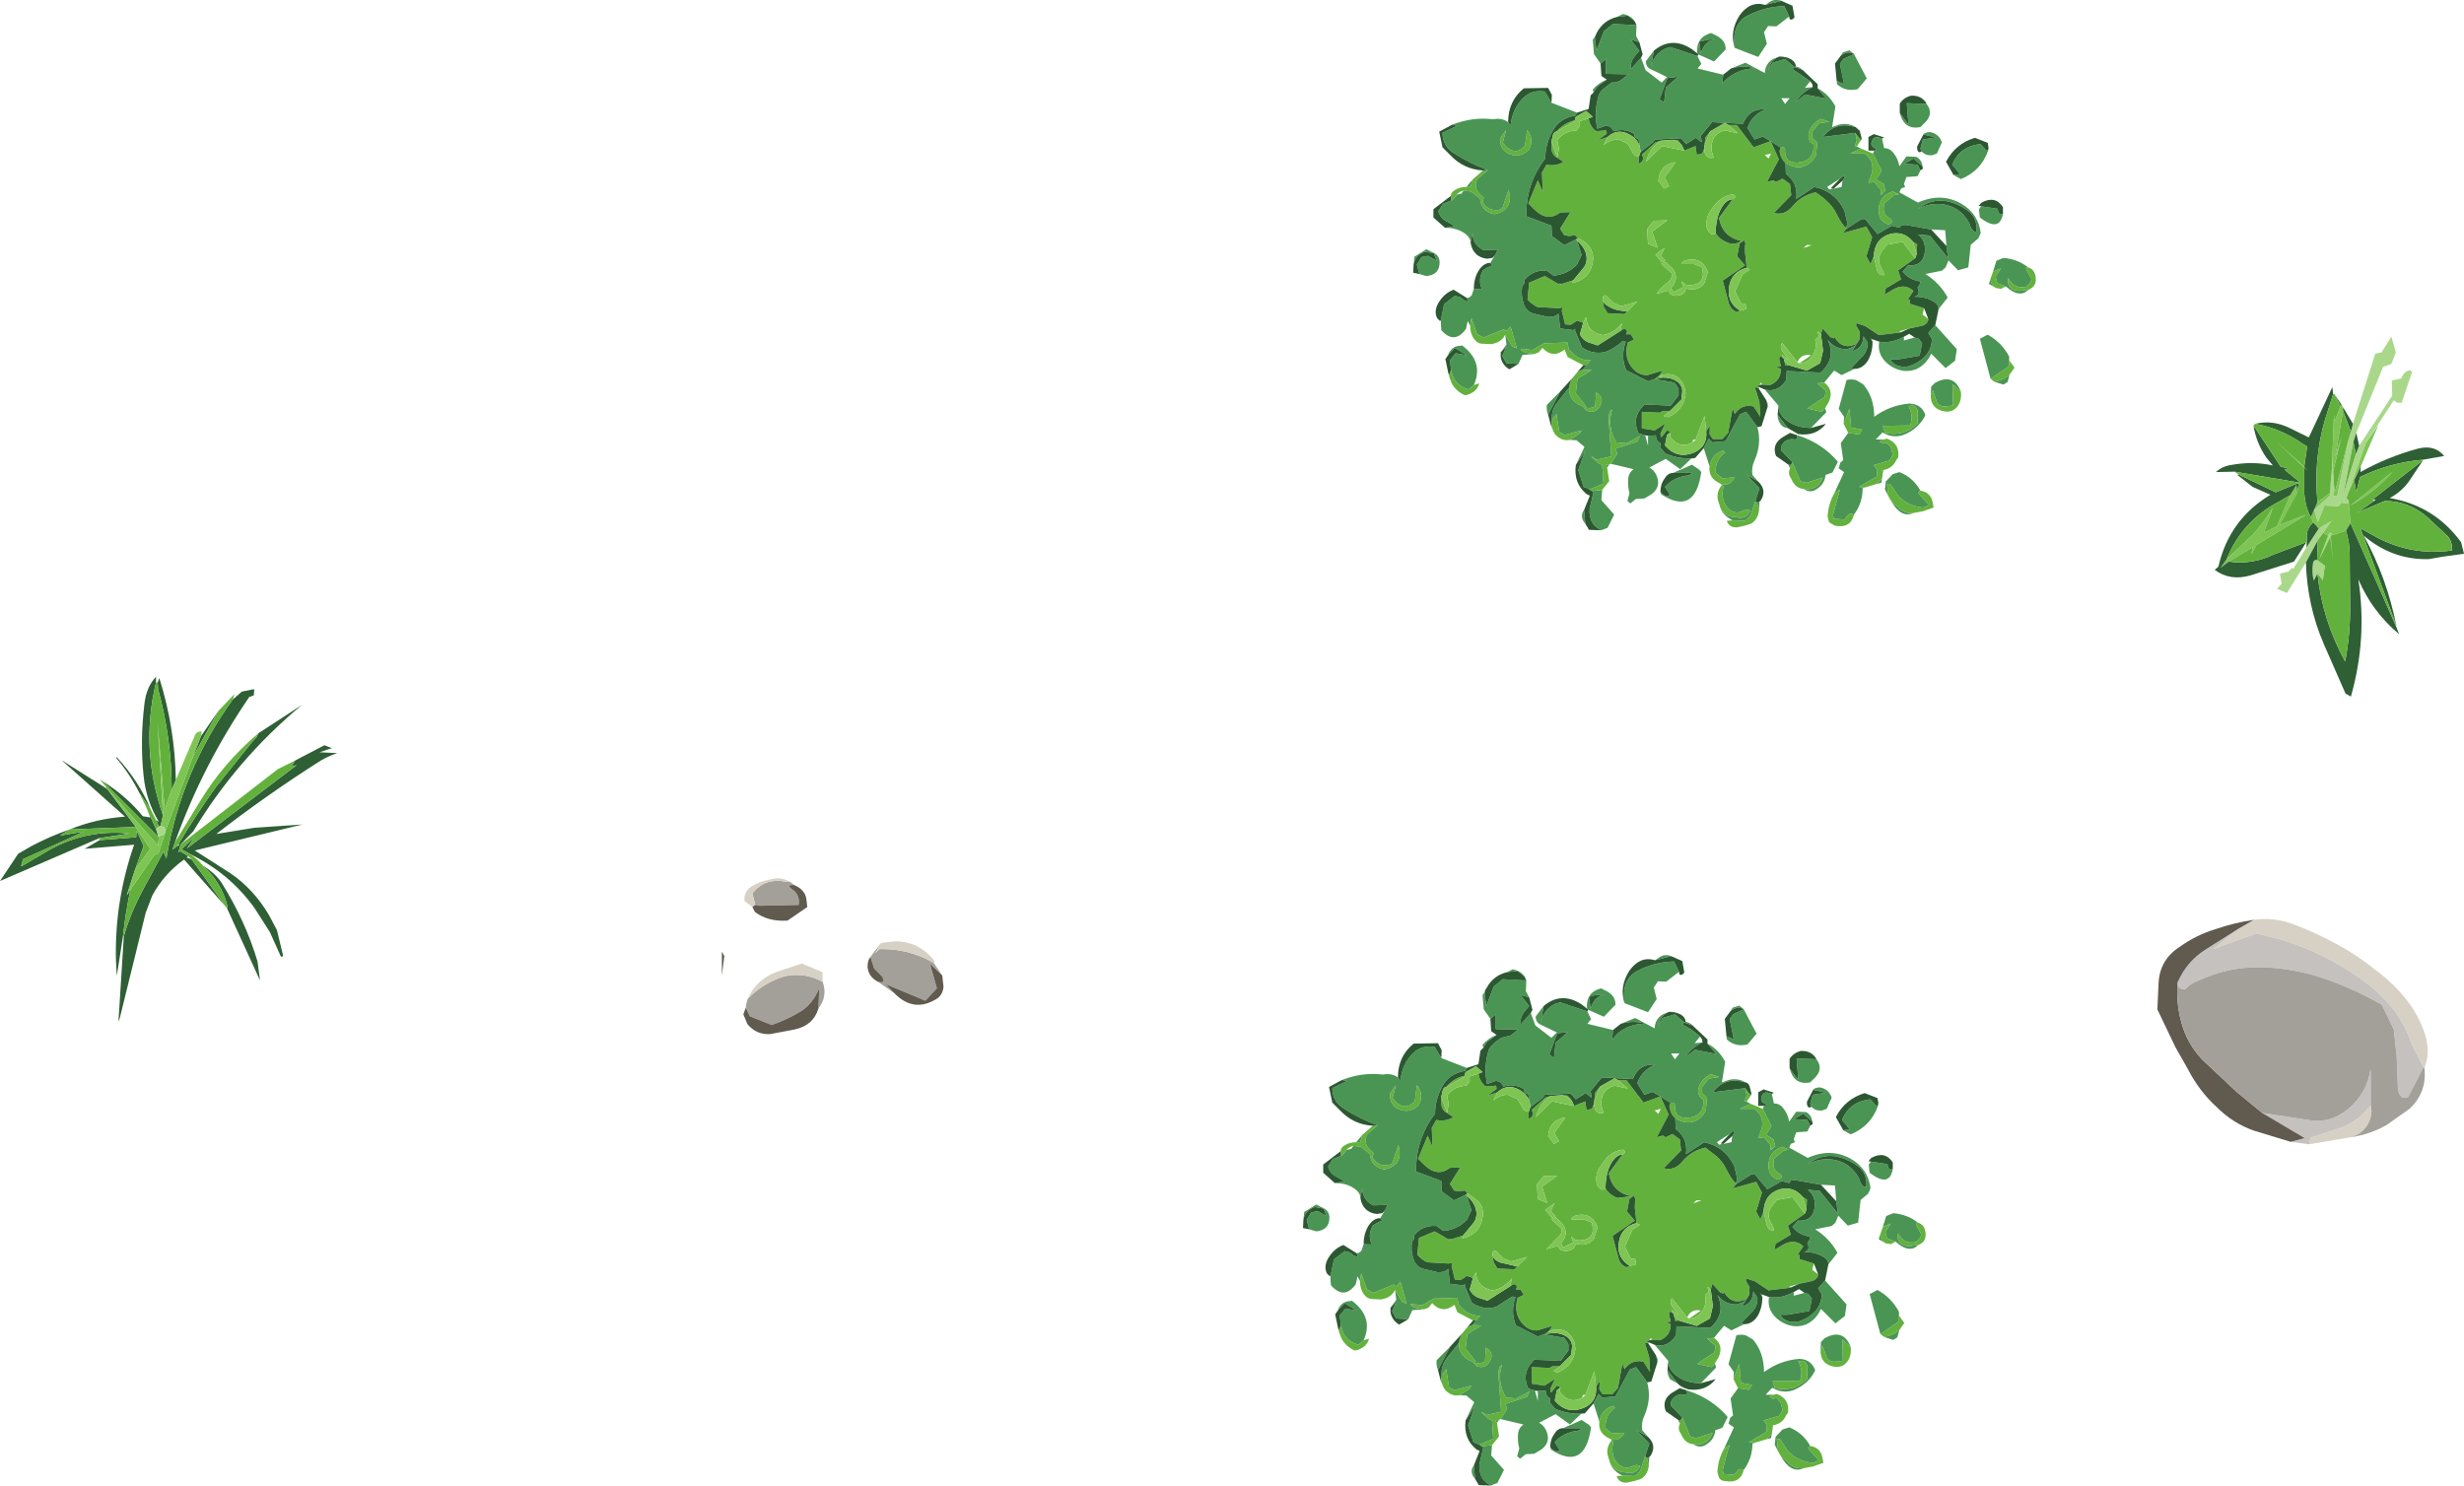 <?xml version="1.0" encoding="UTF-8" standalone="no"?>
<svg xmlns:xlink="http://www.w3.org/1999/xlink" height="180.0px" width="298.5px" xmlns="http://www.w3.org/2000/svg">
  <g transform="matrix(1.0, 0.0, 0.0, 1.0, -145.8, -112.8)">
    <path d="M430.85 164.15 L433.55 155.65 434.3 155.5 435.5 153.6 436.05 155.5 435.5 156.9 434.5 157.25 431.25 165.25 430.9 166.35 429.65 172.85 431.2 167.8 431.6 166.8 435.6 160.75 435.55 158.9 436.7 158.65 Q437.0 157.8 437.75 157.65 L438.0 157.85 438.0 157.9 436.75 161.6 436.2 161.6 435.8 161.3 432.4 166.5 430.4 172.2 430.05 173.15 Q430.4 173.4 430.35 173.85 L429.45 173.7 429.1 174.15 427.4 174.05 426.6 176.05 426.15 174.6 428.1 172.8 428.3 169.6 428.35 168.3 428.45 169.9 428.55 171.6 428.45 172.9 428.95 172.85 430.3 166.1 430.6 165.1 430.85 164.15 M425.15 180.95 L422.85 184.65 421.65 184.15 422.2 183.55 422.0 182.3 423.05 182.05 423.45 181.6 423.6 181.75 425.2 179.15 426.7 176.85 428.25 175.9 427.25 177.35 426.6 178.25 425.15 180.95 M427.85 177.7 L428.0 177.4 Q428.35 177.25 428.15 177.7 L428.15 177.75 428.1 177.85 426.75 180.6 427.85 177.7 M426.55 182.3 L426.1 183.15 Q425.85 182.2 426.0 181.1 426.05 180.6 426.5 180.65 L427.45 181.35 427.2 183.1 426.55 182.3" fill="#a9d88b" fill-rule="evenodd" stroke="none"/>
    <path d="M430.3 166.1 L428.95 172.85 428.45 172.9 428.55 171.6 428.65 172.45 430.3 166.1 M428.45 169.9 L428.35 168.3 428.55 163.1 428.6 163.95 429.35 162.0 429.5 161.9 429.65 162.15 429.65 162.55 428.7 168.15 429.45 165.75 428.45 169.9 M428.3 169.6 L428.1 172.8 426.15 174.6 426.6 176.05 427.4 174.05 429.1 174.15 429.45 173.7 430.35 173.85 430.55 176.2 430.0 177.1 428.15 177.7 Q428.35 177.25 428.0 177.4 L427.85 177.7 Q427.55 177.6 427.25 177.35 L428.25 175.9 426.7 176.85 426.05 176.1 425.75 175.45 426.55 173.65 428.05 172.55 428.3 169.6 M430.4 172.2 L432.4 166.5 433.95 164.25 431.8 169.3 431.0 171.0 430.4 172.2 M424.95 169.35 L425.3 169.85 424.95 169.45 421.65 166.4 424.95 169.35 M423.25 172.8 L424.0 171.55 424.1 172.45 421.95 176.4 425.2 175.15 419.15 178.85 418.55 179.95 418.7 179.1 415.8 180.85 414.8 181.6 415.55 180.55 418.7 177.6 Q420.1 176.05 421.15 174.3 L420.05 177.35 421.65 176.55 423.25 172.8 M428.1 177.85 L428.15 177.75 428.4 180.65 428.1 177.85 M430.55 174.05 L435.65 169.95 Q433.55 172.4 430.55 174.05" fill="#7ec554" fill-rule="evenodd" stroke="none"/>
    <path d="M430.85 164.15 L430.6 165.1 429.65 162.55 429.65 162.15 430.85 164.15 M431.6 166.8 L431.2 167.8 430.9 166.35 431.25 165.25 431.6 166.8 M431.8 169.3 L431.75 170.0 Q435.05 168.15 438.75 167.15 440.75 166.65 441.9 168.05 L439.35 168.5 Q435.3 168.85 431.7 170.6 L431.25 172.45 431.0 171.0 431.8 169.3 M439.35 168.55 L437.85 170.8 Q436.9 172.3 435.3 173.15 440.7 174.05 443.95 178.5 L444.3 179.9 441.75 180.25 440.0 180.55 Q435.6 180.65 432.15 177.7 434.95 182.8 436.1 188.6 L431.75 176.8 433.45 177.75 Q437.85 180.2 442.85 179.5 L442.9 179.5 442.85 179.45 Q442.9 178.4 442.3 177.75 L439.95 175.55 Q437.65 173.5 434.7 173.5 L431.4 174.9 433.4 173.5 433.6 173.35 433.25 173.3 439.35 168.55 M436.05 188.65 L436.45 189.65 Q433.2 186.95 431.5 183.0 432.6 190.15 430.6 197.2 L429.95 196.85 427.3 190.8 Q425.3 186.15 425.15 180.95 L426.6 178.25 426.5 180.65 Q426.05 180.6 426.0 181.1 425.85 182.2 426.1 183.15 L426.55 182.3 Q427.15 187.95 429.9 192.95 430.55 189.65 430.5 186.05 L430.45 179.9 Q430.45 178.55 430.0 177.1 L430.55 176.2 436.05 188.65 M425.2 179.15 L425.25 178.5 425.25 177.6 Q425.35 176.65 426.05 176.1 L426.7 176.85 425.2 179.15 M425.2 178.5 L423.7 180.85 418.5 182.5 Q416.0 183.25 414.1 181.85 L414.55 181.45 Q415.85 175.75 420.85 172.75 L418.7 171.8 416.85 170.35 417.0 170.3 421.5 172.45 424.3 171.3 424.1 172.45 424.0 171.55 423.25 172.8 421.85 173.6 Q417.4 175.95 415.55 180.55 L414.8 181.6 415.8 180.85 Q418.65 181.25 421.2 180.0 L425.2 178.5 M416.5 169.95 L414.25 170.0 Q415.0 169.3 416.05 169.15 418.65 168.65 421.15 169.2 L420.35 168.25 Q419.1 166.4 418.8 164.35 L422.1 169.35 423.0 169.55 422.55 169.7 424.5 171.3 416.5 169.95 M419.0 164.15 Q421.1 163.65 423.15 164.65 L425.5 165.8 428.35 159.7 428.45 160.55 427.45 163.7 Q426.05 168.5 426.55 173.65 L425.75 175.45 Q425.1 174.35 424.95 172.6 L424.95 169.45 425.3 169.85 424.95 169.35 425.3 166.9 424.65 166.5 Q422.05 164.7 419.0 164.15 M428.6 160.55 L429.5 161.9 429.35 162.0 428.6 160.55" fill="#2f5f35" fill-rule="evenodd" stroke="none"/>
    <path d="M430.6 165.1 L430.3 166.1 428.65 172.45 428.55 171.6 428.45 169.9 429.45 165.75 428.7 168.15 429.65 162.55 430.6 165.1 M428.35 168.3 L428.3 169.6 428.05 172.55 426.55 173.65 Q426.05 168.5 427.45 163.7 L428.45 160.55 428.6 160.55 429.35 162.0 428.6 163.95 428.55 163.1 428.35 168.3 M430.35 173.85 Q430.4 173.4 430.05 173.15 L430.4 172.2 431.0 171.0 431.25 172.45 431.7 170.6 Q435.3 168.85 439.35 168.5 L439.35 168.55 433.25 173.3 433.4 173.5 431.4 174.9 434.7 173.5 Q437.65 173.5 439.95 175.55 L442.3 177.75 Q442.9 178.4 442.85 179.45 L442.85 179.5 Q437.85 180.2 433.45 177.75 L431.75 176.8 436.1 188.6 436.05 188.65 430.55 176.2 430.35 173.85 M431.2 167.8 L429.65 172.85 430.9 166.35 431.2 167.8 M425.25 178.5 L425.2 178.5 421.2 180.0 Q418.65 181.25 415.8 180.85 L418.7 179.1 418.55 179.95 419.15 178.85 425.2 175.15 421.95 176.4 424.1 172.45 424.3 171.3 421.5 172.45 417.0 170.3 416.5 169.95 424.5 171.3 422.55 169.7 423.0 169.55 422.1 169.35 418.8 164.35 419.0 164.15 Q422.05 164.7 424.65 166.5 L425.3 166.9 424.95 169.35 421.65 166.4 424.95 169.45 424.95 172.6 Q425.1 174.35 425.75 175.45 L426.05 176.1 Q425.35 176.65 425.25 177.6 L425.25 178.5 M423.25 172.8 L421.65 176.55 420.05 177.35 421.15 174.3 Q420.1 176.05 418.7 177.6 L415.55 180.55 Q417.4 175.95 421.85 173.6 L423.25 172.8 M427.25 177.35 Q427.55 177.6 427.85 177.7 L426.75 180.6 428.1 177.85 428.4 180.65 428.15 177.75 428.15 177.7 430.0 177.1 Q430.45 178.55 430.45 179.9 L430.5 186.05 Q430.55 189.65 429.9 192.95 427.15 187.95 426.55 182.3 L427.2 183.1 427.45 181.35 426.5 180.65 426.6 178.25 427.25 177.35 M430.55 174.05 Q433.55 172.4 435.65 169.95 L430.55 174.05" fill="#63b13d" fill-rule="evenodd" stroke="none"/>
    <path d="M170.15 202.0 L172.25 198.95 169.15 204.55 170.15 202.0 M174.0 197.55 L175.1 196.6 176.6 196.3 176.55 197.05 176.0 197.25 Q170.35 205.5 167.0 214.85 L166.7 215.75 167.3 215.3 167.55 215.2 167.4 215.1 Q169.55 211.5 172.0 208.1 L176.3 202.75 176.9 202.1 177.1 201.65 182.4 198.2 Q174.45 204.8 169.2 213.55 L167.7 215.1 167.4 216.1 Q167.55 215.95 167.65 215.95 L168.6 216.55 168.4 216.7 169.0 216.9 173.05 222.55 168.1 216.95 Q165.7 218.65 164.25 221.3 L163.45 223.4 160.3 236.2 160.15 236.6 160.8 226.25 Q161.6 223.45 163.1 220.65 L165.15 216.85 165.6 216.0 165.95 216.85 Q167.7 206.3 174.0 197.55 M181.55 204.95 L185.1 203.1 186.0 203.45 184.5 203.95 186.65 204.05 Q185.65 204.4 184.75 204.9 178.2 209.05 172.0 213.85 L176.6 213.1 182.45 212.7 169.4 215.85 173.7 218.6 Q176.55 220.55 178.4 223.7 L179.35 225.5 180.1 228.6 179.95 228.75 179.8 228.65 178.5 225.75 176.65 222.85 Q173.6 218.6 168.85 216.3 L167.8 215.7 169.4 214.2 168.45 215.6 181.75 205.5 181.1 205.7 181.55 204.95 M170.4 217.7 Q171.8 218.55 172.6 219.7 175.5 224.3 177.0 229.3 L177.3 231.6 173.3 222.85 173.35 222.6 Q172.65 219.75 170.4 217.7 M160.7 226.25 L159.95 231.05 159.85 229.25 Q159.65 222.05 162.05 215.15 L156.05 215.65 157.85 214.6 162.3 214.25 162.35 213.45 163.2 215.3 162.15 218.2 161.15 221.3 161.6 220.6 Q161.0 223.4 160.7 226.25 M157.85 214.35 L145.8 219.55 148.0 216.25 149.55 215.35 Q151.8 214.15 154.25 213.3 157.45 212.0 160.95 211.75 L153.25 204.9 158.8 208.4 162.25 213.0 154.25 213.3 153.05 214.05 156.0 213.55 148.6 216.9 148.4 217.6 148.35 217.75 148.6 217.65 151.15 216.15 Q156.0 213.2 161.5 213.8 L157.85 214.35 M158.3 207.5 Q161.15 209.3 163.1 211.7 L164.0 211.85 163.6 210.8 164.7 213.25 165.0 214.2 158.3 207.5 M162.7 208.9 Q161.55 206.6 159.85 204.6 L159.95 204.55 Q162.6 207.4 164.05 210.85 L162.7 208.9 M164.7 212.15 L165.05 212.4 Q163.5 209.8 163.2 206.85 162.75 202.6 163.3 198.05 163.55 196.0 164.7 194.8 L164.7 195.5 Q162.75 203.6 165.55 211.6 L165.25 212.85 165.05 212.95 164.7 212.15 M164.9 195.5 L165.1 194.95 Q167.0 201.0 167.1 207.3 L166.6 208.5 Q166.6 202.35 164.95 196.3 L164.9 195.5" fill="#2f5f35" fill-rule="evenodd" stroke="none"/>
    <path d="M172.25 198.95 L174.2 196.9 174.0 197.55 Q167.7 206.3 165.95 216.85 L165.6 216.0 165.15 216.85 163.1 220.65 Q161.6 223.45 160.8 226.25 L160.7 226.25 Q161.0 223.4 161.6 220.6 L164.5 216.4 165.0 216.2 165.75 213.85 165.85 213.45 169.15 204.55 172.25 198.95 M167.0 214.85 L170.0 209.95 Q172.8 205.3 177.1 201.65 L176.9 202.1 176.3 202.75 172.0 208.1 Q169.55 211.5 167.4 215.1 L167.3 215.3 166.7 215.75 167.0 214.85 M167.7 215.1 L179.45 206.0 181.55 204.95 181.1 205.7 181.75 205.5 168.45 215.6 169.4 214.2 167.8 215.7 168.85 216.3 Q169.7 216.85 170.4 217.7 172.65 219.75 173.35 222.6 L173.3 222.85 173.05 222.55 169.0 216.9 168.6 216.55 167.65 215.95 Q167.55 215.95 167.4 216.1 L167.7 215.1 M157.85 214.6 L157.85 214.35 161.5 213.8 Q156.0 213.2 151.15 216.15 L148.6 217.65 148.4 217.6 148.6 216.9 156.0 213.55 153.05 214.05 154.25 213.3 162.25 213.0 164.0 215.65 162.15 218.2 163.2 215.3 162.35 213.45 162.3 214.25 157.85 214.6 M158.8 208.35 L157.9 207.25 158.3 207.5 165.0 214.2 165.0 214.15 165.05 214.15 164.95 215.25 158.8 208.35 M163.6 210.8 L162.7 208.9 164.05 210.85 164.7 212.15 165.05 212.95 164.7 213.25 163.6 210.8 M164.7 195.5 L164.9 195.5 164.95 196.3 Q166.6 202.35 166.6 208.5 L165.75 210.9 164.9 200.5 165.55 211.6 Q162.75 203.6 164.7 195.5" fill="#63b13d" fill-rule="evenodd" stroke="none"/>
    <path d="M167.1 207.3 L169.35 202.05 Q169.55 201.35 170.25 201.45 L170.15 202.0 169.15 204.55 165.85 213.45 165.7 213.05 165.25 212.85 165.55 211.6 164.9 200.5 165.75 210.9 166.6 208.5 167.1 207.3 M158.8 208.4 L158.8 208.35 164.95 215.25 165.05 214.15 165.75 213.85 165.0 216.2 164.5 216.4 161.6 220.6 161.15 221.3 162.15 218.2 164.0 215.65 162.25 213.0 158.8 208.4" fill="#7ec554" fill-rule="evenodd" stroke="none"/>
    <path d="M165.25 212.85 L165.7 213.05 165.85 213.45 165.75 213.85 165.05 214.15 165.0 214.15 165.0 214.2 164.7 213.25 165.05 212.95 165.25 212.85" fill="#a9d88b" fill-rule="evenodd" stroke="none"/>
    <path d="M242.05 220.05 Q240.95 219.95 241.75 220.55 242.75 221.2 242.55 222.45 L237.85 222.55 237.3 222.45 236.95 221.05 Q238.45 219.1 241.1 219.65 L241.5 219.65 242.05 220.05 M244.95 235.0 L245.05 232.55 Q244.25 234.45 242.8 235.35 241.15 236.35 239.3 237.0 L236.65 235.95 236.15 234.9 Q236.2 234.3 236.4 233.8 238.25 231.9 240.8 231.1 243.2 230.55 245.45 231.75 246.1 233.5 244.95 235.0 M252.15 231.75 Q253.2 232.05 252.65 231.1 L251.7 230.15 251.25 228.75 252.55 227.05 251.85 228.3 252.35 227.8 Q255.8 227.7 258.9 229.45 L259.95 231.0 258.45 229.55 259.3 232.55 257.9 234.05 253.1 232.05 254.15 233.15 252.15 231.75" fill="#a3a099" fill-rule="evenodd" stroke="none"/>
    <path d="M237.3 222.45 L236.95 222.7 236.0 222.0 Q235.85 220.9 236.85 220.2 237.85 219.6 238.95 219.4 240.35 218.95 241.5 219.65 L241.1 219.65 Q238.45 219.1 236.95 221.05 L237.3 222.45 M236.4 233.8 Q237.4 231.5 239.9 230.55 L242.95 229.55 245.45 230.6 245.45 231.75 Q243.2 230.55 240.8 231.1 238.25 231.9 236.4 233.8 M252.55 227.05 L254.2 226.85 Q256.9 226.85 258.7 228.85 259.2 229.35 258.9 229.45 255.8 227.7 252.35 227.8 L251.85 228.3 252.55 227.05" fill="#d7d1c5" fill-rule="evenodd" stroke="none"/>
    <path d="M242.05 220.05 Q243.4 220.65 243.5 221.85 L243.6 222.7 241.2 224.35 Q238.85 224.5 237.25 223.3 L236.95 222.7 237.3 222.45 237.85 222.55 242.55 222.45 Q242.75 221.2 241.75 220.55 240.95 219.95 242.05 220.05 M233.25 228.1 L233.55 228.65 233.25 231.0 233.25 228.1 M244.95 235.0 Q244.3 237.1 242.0 237.55 L239.1 238.1 Q237.45 238.2 236.35 236.9 L235.85 235.7 236.15 234.9 236.65 235.95 239.3 237.0 Q241.15 236.35 242.8 235.35 244.25 234.45 245.05 232.55 L244.95 235.0 M252.15 231.75 Q251.0 231.15 250.9 229.95 250.9 229.15 251.25 228.75 L251.7 230.15 252.65 231.1 Q253.2 232.05 252.15 231.75 M259.95 231.0 L260.1 232.35 Q260.0 233.45 259.15 233.9 256.45 235.5 254.15 233.15 L253.1 232.05 257.9 234.05 259.3 232.55 258.45 229.55 259.95 231.0" fill="#605a4f" fill-rule="evenodd" stroke="none"/>
    <path d="M378.15 260.95 Q378.9 261.15 379.05 262.05 379.25 263.25 378.2 263.65 L377.05 263.8 Q375.45 263.65 375.75 262.25 376.45 263.6 377.9 263.3 L378.45 262.75 378.55 262.35 377.95 261.25 Q377.8 260.85 378.15 260.95 M375.45 263.25 L374.85 263.55 374.25 263.45 Q373.55 263.0 373.6 262.3 L373.9 261.45 374.85 261.05 374.2 262.05 374.4 262.85 375.45 263.25 M308.25 252.85 L308.2 252.3 Q308.2 251.85 308.75 251.55 309.3 251.2 310.1 251.2 L310.6 251.2 310.8 250.35 312.05 249.25 312.15 249.2 312.7 249.15 311.45 250.2 Q310.9 251.2 311.7 252.05 L312.2 252.5 312.05 253.0 Q312.65 254.1 313.95 254.0 L314.45 253.8 315.2 251.55 Q315.9 254.0 313.5 254.5 311.9 254.2 311.75 252.6 L310.65 251.75 309.75 251.65 Q309.25 251.75 308.9 252.15 L308.9 252.2 308.4 252.8 308.25 252.85 M357.75 245.75 L357.4 246.3 357.15 246.25 357.4 245.5 357.2 244.65 357.75 245.35 357.75 245.75 M357.9 246.55 L359.35 247.15 360.4 249.25 359.75 250.3 360.65 250.85 360.85 251.65 360.3 252.2 360.3 251.55 359.5 250.6 358.8 250.7 359.25 249.45 Q359.5 248.0 358.35 247.15 L356.6 247.15 Q357.25 246.8 357.9 246.55 M353.45 274.9 Q354.65 275.8 354.0 277.25 L353.55 278.0 353.15 278.45 351.4 278.05 353.5 276.65 353.65 275.9 352.6 275.0 353.45 274.9 M345.55 275.45 L345.5 275.6 Q344.85 275.2 345.25 276.1 L345.6 277.3 345.7 279.05 344.9 277.8 Q343.5 277.45 342.6 278.7 L342.35 278.0 341.8 281.0 341.1 281.75 339.95 281.75 339.55 281.15 339.6 280.15 339.15 280.8 338.95 278.95 337.85 281.85 337.65 281.8 Q337.5 281.9 337.5 282.15 336.1 282.9 335.1 281.85 334.6 281.45 334.85 280.95 L334.8 280.85 334.8 280.9 334.8 280.95 334.8 280.85 334.4 280.7 333.7 281.55 333.6 281.1 334.2 279.85 332.9 280.7 331.35 280.45 331.35 278.45 333.55 278.55 333.85 278.35 334.75 278.35 334.0 278.95 334.5 279.1 Q336.5 278.25 336.65 276.2 L336.5 275.4 Q335.7 273.4 333.5 274.05 L333.85 273.45 332.05 274.0 Q331.1 274.05 330.35 273.3 329.1 272.0 329.65 270.05 L330.4 269.7 330.0 269.05 329.45 269.05 Q329.75 268.45 329.15 268.4 L328.75 268.65 328.95 267.7 Q328.0 268.95 326.6 269.15 324.7 268.8 324.6 266.95 L324.25 267.65 323.5 267.4 322.75 267.9 322.05 267.85 321.65 266.2 321.75 265.8 321.35 265.9 318.7 265.75 Q318.0 265.4 317.5 264.85 L317.7 262.8 319.6 262.0 321.4 263.05 321.65 262.95 323.05 262.5 Q322.8 262.95 323.1 262.8 325.1 262.3 325.4 260.3 325.6 259.25 324.95 258.4 L323.6 257.4 323.25 257.05 322.55 257.15 321.95 257.05 321.45 256.25 322.7 254.25 321.45 254.3 Q319.9 255.5 318.3 253.9 L317.6 253.2 318.75 250.4 319.35 251.8 319.25 249.45 319.8 248.5 Q320.95 248.75 321.85 248.15 L321.1 247.65 Q320.35 247.3 320.4 246.25 L320.4 245.7 321.1 247.65 321.3 246.55 321.1 245.55 Q321.95 244.4 323.45 244.35 L323.85 243.8 323.8 243.25 324.9 242.9 Q325.05 243.8 325.7 244.4 L325.75 244.45 327.05 244.35 327.1 244.75 326.0 245.55 327.2 245.15 326.7 246.15 Q327.5 245.45 328.45 245.45 L329.65 246.0 330.15 246.85 Q330.4 247.5 331.0 247.5 L330.95 248.4 Q331.8 248.0 331.35 247.3 L333.0 245.8 333.65 245.6 Q332.6 246.25 332.1 247.45 L331.85 248.15 333.8 246.25 336.5 246.8 337.85 246.25 338.0 247.3 338.65 247.15 338.9 246.55 339.0 247.15 Q339.35 247.85 340.05 247.65 L339.8 246.8 Q339.65 244.8 341.4 244.35 L343.0 244.7 341.85 243.7 342.85 243.7 344.9 246.4 346.95 245.65 347.95 247.85 346.5 250.6 347.25 250.4 347.6 250.6 348.4 250.2 349.3 250.85 349.45 252.2 347.35 254.35 Q348.65 254.7 349.6 253.55 350.65 252.25 352.4 251.85 L353.75 252.9 Q354.5 253.55 354.95 254.5 355.55 255.7 356.1 256.2 L356.15 256.25 355.7 256.8 358.55 256.0 359.25 257.3 358.55 259.6 359.05 260.55 359.45 259.6 359.85 261.3 Q360.05 261.9 360.65 261.9 L360.7 261.7 360.25 260.8 Q359.8 259.9 360.45 258.95 L361.05 258.2 362.95 257.85 364.45 259.85 362.4 261.3 362.75 262.4 360.9 263.5 360.75 264.25 361.85 263.6 Q363.2 262.85 364.25 263.8 L363.5 264.95 Q363.9 264.7 363.8 265.05 L363.8 265.35 365.55 265.9 365.35 266.65 366.05 267.2 Q366.05 267.7 365.4 268.0 L363.75 268.35 362.55 268.7 362.55 268.85 360.05 269.15 358.4 268.05 357.35 267.7 357.3 268.0 357.75 268.75 357.7 269.7 357.35 270.25 357.35 270.2 Q355.65 271.05 354.65 269.35 L354.6 269.55 354.2 269.4 353.25 268.35 353.05 269.05 352.65 268.7 352.8 269.35 352.35 269.7 Q352.65 271.15 351.65 272.1 351.1 272.6 350.45 272.55 L351.85 271.6 351.5 271.55 Q350.55 271.55 350.2 272.45 L348.35 270.1 Q347.95 270.7 348.6 271.4 L349.2 272.2 348.3 271.5 348.55 272.0 Q347.95 271.45 348.0 272.1 L348.2 272.95 347.6 273.0 348.2 273.25 Q348.2 274.65 346.9 275.2 L345.9 275.15 345.8 274.9 345.6 275.2 345.25 275.35 345.55 275.45 M345.55 290.35 Q345.45 291.45 344.6 292.0 L343.8 292.25 342.9 292.45 Q341.9 292.5 341.65 291.65 L342.35 291.6 343.8 291.65 Q344.55 291.2 344.7 290.45 L345.1 289.25 345.3 289.45 345.55 290.35 M340.85 290.05 L340.7 289.55 Q340.2 288.35 341.05 287.3 L341.25 287.5 Q340.9 288.75 341.5 289.75 342.05 290.65 343.0 290.65 L344.0 290.3 344.5 290.4 Q344.05 291.55 342.7 291.2 341.45 291.2 340.85 290.05 M340.85 287.15 L340.4 286.9 Q339.4 286.25 339.55 285.05 339.85 283.55 341.2 283.15 L341.45 283.35 Q340.2 284.3 340.3 285.85 L341.1 286.5 342.5 286.4 342.55 286.5 Q341.9 287.55 340.85 287.15 M327.6 284.75 L327.4 284.85 326.9 284.9 327.15 285.2 327.4 286.85 326.55 287.9 325.3 288.05 325.0 287.85 326.7 287.15 326.55 284.9 Q326.25 284.85 326.05 284.65 L325.3 283.95 325.25 283.85 325.9 284.25 327.65 283.85 327.35 279.55 Q327.3 278.3 327.75 278.2 327.1 280.2 328.25 282.15 L329.5 282.25 331.1 281.4 330.8 282.05 328.2 282.9 328.35 283.55 327.6 284.75 M322.65 281.85 Q321.7 282.05 320.9 281.25 L320.7 280.95 320.4 280.15 Q320.35 279.8 320.45 279.45 L321.0 278.7 321.35 280.9 322.0 281.25 324.05 280.7 323.85 281.05 322.65 281.85 M322.95 274.35 L323.4 273.8 Q323.7 273.45 324.2 273.35 L325.25 273.4 323.55 274.45 323.35 276.2 324.5 277.65 Q324.4 278.0 325.05 278.0 L325.4 277.9 325.7 277.8 325.8 276.1 Q326.75 276.65 326.4 277.5 325.85 278.8 324.65 278.3 L324.2 277.8 323.65 277.55 Q322.45 276.8 322.55 275.5 322.6 274.9 322.95 274.35 M324.25 272.8 L322.35 271.8 322.0 270.9 Q320.55 272.05 319.3 270.7 L318.85 271.25 318.3 271.45 317.2 271.25 316.75 271.0 316.7 270.8 318.1 270.95 319.5 270.15 322.35 270.05 322.5 270.9 323.05 271.45 Q324.05 272.3 325.15 272.2 L324.65 272.75 324.25 272.8 M314.8 269.1 Q314.35 270.05 313.1 270.25 L312.05 270.2 Q311.45 270.2 311.0 269.6 310.55 268.95 310.55 268.0 L310.7 267.1 311.4 269.05 312.2 269.45 314.6 268.45 314.95 268.65 315.45 268.1 316.2 270.75 315.65 270.55 314.8 269.1 M317.45 244.3 Q317.9 244.8 317.95 245.45 318.0 246.15 317.65 246.7 316.55 247.85 315.05 247.1 314.1 246.5 314.2 245.3 L314.9 244.3 314.5 245.85 315.0 246.4 Q316.2 247.4 317.2 246.2 L317.45 244.3 M321.0 244.5 Q321.85 243.5 323.15 243.15 L323.2 243.25 321.0 244.5 M335.05 245.5 L335.7 245.55 336.2 246.15 Q335.8 245.65 335.05 245.5 M338.95 246.15 L339.05 245.2 339.65 244.45 338.95 246.15 M333.35 250.45 L334.05 251.4 334.65 251.1 334.1 250.05 335.45 248.2 Q333.5 248.5 333.35 250.45 M332.8 255.3 L332.0 256.3 332.1 258.1 333.25 258.55 332.6 256.6 334.45 255.25 332.8 255.3 M342.35 252.7 Q342.95 252.35 342.4 252.1 341.2 252.25 340.35 253.2 L339.4 254.55 Q339.05 255.45 339.25 256.3 339.75 257.25 340.3 256.8 340.8 257.6 341.75 257.95 L343.4 257.75 Q341.1 257.25 340.7 254.95 L342.35 252.7 M348.2 246.45 Q348.75 246.25 348.7 246.85 348.65 248.3 350.2 248.25 352.3 248.1 352.15 246.05 351.25 245.45 351.65 244.4 352.05 243.45 353.05 242.95 L354.05 243.3 352.8 243.5 352.0 244.5 352.0 245.25 352.6 245.85 352.45 247.35 352.15 247.85 Q350.75 249.5 348.75 248.3 348.25 247.85 348.1 247.2 347.95 246.7 348.2 246.45 M346.7 247.75 L347.0 247.15 346.25 247.35 346.7 247.75 M364.2 257.85 L364.7 258.15 364.65 259.35 364.2 257.85 M361.75 251.75 L362.5 252.1 361.9 252.2 360.7 253.2 360.65 253.7 Q360.55 254.55 361.35 255.0 362.0 255.4 361.25 255.75 360.1 255.4 360.05 254.15 360.0 252.3 361.75 251.75 M370.0 276.0 Q370.1 276.8 369.8 277.45 369.15 278.7 367.75 278.35 366.3 277.95 366.35 276.4 L366.6 275.85 367.1 277.3 Q367.35 277.75 367.95 277.8 L369.05 277.7 369.0 275.1 370.0 276.0 M363.65 277.75 L364.05 277.7 Q364.5 277.65 364.75 278.25 L364.75 279.85 Q363.15 281.5 360.8 281.0 L360.55 280.15 363.85 280.1 Q364.3 278.95 363.65 277.75 M375.85 272.2 L376.5 273.1 375.9 273.95 Q375.2 274.6 374.05 274.8 L373.6 274.45 375.85 272.9 375.85 272.2 M351.3 258.25 L350.95 258.6 351.95 258.25 351.3 258.25 M344.05 261.0 L343.85 259.1 343.9 258.05 343.75 257.65 343.2 258.05 342.9 259.6 343.85 260.7 341.15 262.55 341.9 265.35 Q342.15 266.1 342.85 266.35 L343.25 266.2 344.0 266.0 343.9 265.35 343.35 265.3 342.65 263.85 343.55 261.8 344.45 261.2 344.05 261.0 M348.6 272.25 L349.15 272.8 348.75 272.85 348.6 272.25 M333.95 274.3 L332.95 274.5 332.95 274.45 333.35 274.15 333.95 274.3 M355.8 279.9 L356.5 278.05 356.7 280.35 358.05 280.6 357.7 281.2 356.35 281.0 355.8 279.9 M354.65 288.35 L355.35 287.85 Q354.85 289.35 354.5 290.95 L354.6 291.4 355.9 291.5 356.1 291.25 Q356.45 290.6 357.05 290.9 356.65 292.6 354.75 292.25 354.3 292.25 354.05 291.85 L353.85 291.15 Q353.95 289.6 354.65 288.35 M358.45 287.6 L357.65 287.55 359.8 286.3 359.85 285.5 359.45 284.9 361.35 284.35 361.75 283.65 361.5 282.7 361.0 282.2 360.6 282.3 360.15 282.05 360.65 281.8 361.05 281.7 Q362.65 282.3 362.4 284.0 L362.2 284.25 Q361.75 285.3 360.6 285.5 L360.45 285.5 360.55 285.85 360.45 286.55 359.75 287.2 358.45 287.6 M349.6 284.55 L350.55 286.85 351.3 287.05 353.3 286.4 353.1 286.8 Q352.45 288.0 350.95 287.8 349.9 287.7 349.45 286.55 349.0 286.0 349.3 285.3 L349.4 284.9 349.6 284.55 M361.2 288.65 L361.05 287.15 361.45 287.2 362.35 288.55 Q363.55 289.9 365.45 290.05 L366.15 289.75 365.05 288.55 Q364.65 288.2 365.1 288.0 366.3 288.2 366.55 289.3 L366.7 290.05 365.4 290.5 364.3 290.7 Q363.1 290.85 362.3 289.9 L361.55 289.25 361.2 288.65 M338.65 260.95 Q339.2 263.1 337.05 263.1 L336.65 263.05 336.15 262.65 336.4 263.35 335.15 263.95 334.9 263.45 Q336.0 262.2 335.0 261.0 L334.25 260.3 333.7 260.5 334.95 261.65 Q335.1 262.35 334.45 262.8 L333.15 264.15 334.55 263.75 334.8 264.2 Q335.75 264.65 336.5 264.0 L336.7 263.5 Q338.1 263.9 338.9 262.9 L339.35 261.5 Q338.55 259.5 336.5 260.15 L336.25 260.35 336.15 260.55 337.7 260.55 338.65 260.95 M333.0 259.4 L333.8 260.35 334.25 260.15 333.65 259.55 334.1 258.6 333.0 259.4 M329.6 266.25 L330.8 265.1 328.85 265.65 327.9 265.25 327.3 264.65 Q326.7 263.95 326.6 264.8 L326.75 265.75 327.2 266.5 329.25 266.6 329.6 266.25 M308.0 273.95 L308.25 273.4 Q308.5 274.95 309.85 275.55 L310.35 275.75 311.0 275.2 311.65 275.0 Q311.35 276.15 309.95 276.45 308.85 276.0 308.3 274.95 L308.05 274.3 308.0 273.95" fill="#63b13d" fill-rule="evenodd" stroke="none"/>
    <path d="M378.15 260.95 Q377.8 260.85 377.95 261.25 L378.55 262.35 378.45 262.75 377.9 263.3 Q376.45 263.6 375.75 262.25 375.45 263.65 377.05 263.8 L378.2 263.65 Q377.1 264.75 375.45 263.25 L374.4 262.85 374.2 262.05 374.85 261.05 373.9 261.45 374.3 260.15 375.15 259.8 Q376.9 259.95 378.15 260.95 M374.25 263.45 L373.4 262.95 373.6 262.3 Q373.55 263.0 374.25 263.45 M307.5 256.15 L308.7 255.95 307.65 255.35 Q306.9 254.95 306.7 254.15 L307.25 253.25 308.25 252.85 308.4 252.8 308.9 252.2 308.9 252.15 309.5 252.0 309.75 251.65 310.65 251.75 311.75 252.6 Q311.9 254.2 313.5 254.5 315.9 254.0 315.2 251.55 L314.45 253.8 313.95 254.0 Q312.65 254.1 312.05 253.0 L312.2 252.5 311.7 252.05 Q310.9 251.2 311.45 250.2 L312.7 249.15 Q310.6 248.4 308.65 247.15 307.25 246.35 307.2 244.65 L308.95 243.8 308.4 243.65 Q310.85 242.7 313.35 243.0 314.4 242.8 315.15 243.35 L315.45 243.75 Q315.65 241.75 316.95 240.45 318.0 239.4 319.6 239.65 L320.4 241.0 323.5 242.2 323.3 242.55 Q321.4 242.85 320.55 244.4 319.65 246.0 319.65 247.75 317.3 250.8 317.35 254.75 L320.4 255.9 320.45 257.15 321.95 258.25 323.4 257.55 323.5 257.7 324.05 259.45 323.5 260.6 Q322.35 261.8 320.65 261.95 L319.85 261.35 Q318.15 261.2 317.1 262.5 L317.1 262.9 316.85 263.25 Q316.7 264.3 317.0 265.25 317.3 266.3 318.25 266.55 L319.95 266.95 Q320.8 267.0 321.25 266.55 L321.45 268.35 323.05 268.55 323.3 268.4 323.25 268.6 324.1 270.65 Q325.55 271.6 327.05 271.15 L329.0 269.9 329.4 269.95 Q328.75 271.75 329.45 273.4 L332.1 274.75 332.95 274.45 332.95 274.5 335.3 274.9 335.8 275.65 335.8 276.45 334.85 277.7 331.65 277.55 331.15 278.15 Q330.2 279.45 330.95 281.05 L331.75 281.3 332.1 282.55 332.1 281.35 333.05 281.3 Q333.05 282.0 333.6 282.25 L333.55 282.75 334.2 283.5 Q335.7 284.15 337.35 284.1 L336.0 285.4 334.25 284.15 332.25 285.2 Q332.8 285.45 333.15 286.2 333.7 287.6 332.5 288.45 L331.65 288.95 330.65 289.0 329.95 289.55 329.6 289.25 329.85 288.3 329.75 287.85 Q329.65 287.2 329.7 286.55 329.75 285.85 330.35 285.4 L327.6 284.75 328.35 283.55 328.2 282.9 330.8 282.05 331.1 281.4 329.5 282.25 328.25 282.15 Q327.1 280.2 327.75 278.2 327.3 278.3 327.35 279.55 L327.65 283.85 325.9 284.25 325.25 283.85 325.3 283.95 326.05 284.65 Q326.25 284.85 326.55 284.9 L326.7 287.15 325.0 287.85 324.3 287.55 323.65 285.5 324.5 283.15 323.35 284.9 324.4 282.7 323.45 281.9 322.65 281.85 323.85 281.05 324.05 280.7 322.0 281.25 321.35 280.9 321.0 278.7 320.45 279.45 Q320.35 278.4 321.0 277.45 L322.55 275.5 Q322.45 276.8 323.65 277.55 L324.2 277.8 324.65 278.3 Q325.85 278.8 326.4 277.5 326.75 276.65 325.8 276.1 L325.7 277.8 325.4 277.9 325.05 278.0 Q324.4 278.0 324.5 277.65 L323.35 276.2 323.55 274.45 325.25 273.4 324.2 273.35 324.65 272.75 325.15 272.2 Q324.05 272.3 323.05 271.45 L322.5 270.9 322.35 270.05 319.5 270.15 318.1 270.95 316.7 270.8 316.75 271.0 317.2 271.25 318.3 271.45 316.9 271.55 316.4 272.65 314.95 272.55 314.45 271.7 314.95 270.5 314.25 271.25 314.95 270.3 314.8 269.1 315.65 270.55 316.2 270.75 315.45 268.1 314.95 268.65 314.6 268.45 312.2 269.45 311.4 269.05 310.7 267.1 310.55 268.0 310.25 267.45 310.2 267.7 310.05 268.4 Q308.65 270.35 307.05 268.55 306.95 267.95 307.0 267.35 L307.4 265.4 308.7 264.4 309.3 264.55 309.85 264.95 Q310.5 265.3 310.15 264.65 310.5 264.65 310.75 264.3 L311.0 263.55 312.0 263.6 Q311.45 262.55 312.1 261.3 312.6 260.95 313.25 260.7 L313.0 260.4 313.55 259.5 313.9 258.8 312.15 258.85 311.75 258.6 Q310.8 257.9 310.85 256.7 L310.6 257.95 Q310.6 257.25 309.7 256.7 308.8 256.15 307.5 256.15 M310.1 251.2 L310.8 250.35 310.6 251.2 310.1 251.2 M312.05 249.25 L312.05 249.2 312.15 249.2 312.05 249.25 M325.5 239.75 L325.4 239.4 Q326.15 238.55 327.1 238.2 L325.95 239.05 325.5 239.75 M326.35 236.25 L325.55 235.1 325.4 233.35 325.65 233.05 325.85 234.7 326.75 232.35 327.85 231.45 330.7 231.6 330.65 232.9 331.05 233.65 330.0 233.35 331.05 234.7 330.75 235.05 Q329.85 236.0 330.05 236.9 L331.25 235.55 331.8 237.05 333.75 238.55 334.4 237.9 332.55 237.0 Q331.8 236.7 331.85 235.95 L332.8 234.7 332.45 236.7 Q332.75 235.2 334.15 234.45 L334.8 234.25 338.1 235.35 338.55 236.3 338.1 236.85 341.2 237.6 341.1 238.75 341.85 237.95 Q343.35 236.8 345.15 236.85 343.7 236.4 342.15 236.85 L343.9 236.15 346.25 237.4 Q346.3 236.25 347.25 235.7 L348.0 235.4 Q347.05 235.8 346.8 236.65 L346.65 237.05 347.2 236.15 348.7 235.7 349.85 236.7 Q349.55 236.85 349.7 237.0 350.7 237.45 351.75 238.4 L351.1 239.2 352.05 239.1 Q350.9 239.65 350.2 240.55 L350.05 240.85 351.15 240.0 353.7 240.5 352.65 239.25 Q354.0 239.95 354.8 241.45 L354.4 243.95 355.25 243.65 Q356.35 243.4 357.25 243.95 354.9 243.25 353.45 244.95 L353.3 245.15 357.2 244.65 357.4 245.5 357.15 246.25 357.4 246.3 357.9 246.55 Q357.25 246.8 356.6 247.15 L358.35 247.15 Q359.5 248.0 359.25 249.45 L358.8 250.7 359.5 250.6 360.3 251.55 360.3 252.2 360.85 251.65 360.65 250.85 359.75 250.3 360.4 249.25 359.35 247.15 359.5 246.8 Q360.0 246.75 359.55 246.5 359.15 246.3 359.15 245.95 359.3 244.8 360.45 245.35 L360.7 246.5 Q361.4 246.5 361.85 247.1 362.4 247.8 362.55 248.7 L363.4 247.5 364.6 247.55 Q365.25 247.9 365.35 248.7 L364.25 247.75 363.1 248.4 364.75 248.5 365.1 249.2 364.75 249.9 363.4 250.0 363.1 250.85 363.25 251.2 362.75 251.4 362.55 251.85 364.8 253.1 Q367.55 251.85 370.0 253.2 372.1 254.4 372.4 256.75 L372.3 257.05 372.1 257.45 371.2 258.2 370.9 260.95 369.65 261.3 368.5 260.1 368.15 260.95 367.7 261.35 365.7 261.75 Q367.45 262.85 368.4 264.6 L367.3 266.0 Q367.3 265.35 366.45 264.95 365.6 264.5 364.4 264.5 365.05 264.3 364.85 263.65 L364.75 263.4 365.0 263.05 365.1 262.65 Q363.7 262.45 362.95 261.45 L363.6 260.7 Q365.45 260.85 365.65 259.0 365.75 257.7 364.8 256.95 L366.25 257.1 368.45 259.85 368.25 258.35 368.1 256.45 366.4 256.35 363.3 255.8 362.75 255.85 362.55 256.15 361.65 255.9 359.9 256.9 358.4 255.1 357.95 255.1 356.15 256.25 356.1 256.2 356.25 255.6 355.9 254.1 Q354.8 251.75 352.25 251.2 L350.05 252.65 Q350.3 250.7 348.8 249.6 L348.75 248.3 Q350.75 249.5 352.15 247.85 L352.45 247.35 352.6 245.85 352.0 245.25 352.0 244.5 352.8 243.5 354.05 243.3 353.05 242.95 Q352.05 243.45 351.65 244.4 351.25 245.45 352.15 246.05 352.3 248.1 350.2 248.25 348.65 248.3 348.7 246.85 348.75 246.25 348.2 246.45 L346.95 245.65 346.0 245.1 345.0 245.45 344.15 244.05 Q344.7 242.45 346.35 241.8 344.35 241.65 343.6 243.55 L339.85 243.35 338.5 245.0 338.6 245.8 337.9 245.25 336.7 246.0 336.1 245.3 332.95 245.45 332.7 245.8 331.2 246.95 331.1 246.25 330.95 245.4 330.5 245.2 330.45 244.8 Q329.35 244.05 327.95 244.45 L327.6 243.95 327.05 243.75 325.95 244.15 Q325.55 242.25 326.05 240.4 326.15 239.8 326.65 239.35 327.1 238.9 327.7 238.55 L328.85 238.25 329.7 237.55 327.0 237.5 327.0 235.7 326.35 236.25 M328.35 230.6 L329.05 230.25 Q330.1 230.45 330.5 231.15 L329.65 230.45 328.35 230.6 M338.05 235.0 Q337.9 233.05 339.75 232.55 L340.45 232.9 Q341.55 233.5 341.5 234.55 L340.1 236.0 338.2 235.15 338.05 235.0 M350.0 236.6 Q350.5 236.7 350.85 237.05 L349.85 236.7 350.0 236.6 M358.0 245.4 L357.75 245.75 357.75 245.35 358.0 245.4 M366.9 267.95 L369.5 270.85 369.3 272.25 368.15 273.15 366.4 271.4 Q365.8 272.75 364.55 273.3 363.0 273.85 361.5 272.9 359.8 271.75 360.1 269.95 361.55 270.2 363.1 269.35 L363.1 269.8 364.4 269.45 364.9 269.6 365.3 270.15 365.0 271.65 362.4 272.1 361.45 272.1 Q362.05 273.15 363.6 272.95 365.0 272.55 365.9 271.45 366.45 270.7 366.5 269.65 L366.05 268.9 366.9 267.95 M359.2 269.65 L359.3 269.95 359.05 269.5 359.2 269.65 M357.1 273.25 L355.55 274.0 354.65 273.45 353.45 274.9 352.6 275.0 353.65 275.9 353.5 276.65 351.4 278.05 353.15 278.45 353.55 278.0 353.7 278.5 351.85 280.4 Q350.2 280.4 349.05 279.6 347.9 278.8 347.9 277.7 L346.25 275.75 Q347.6 276.1 348.55 275.0 L348.85 274.6 348.9 273.5 353.0 273.7 Q354.95 271.95 353.85 269.7 354.75 270.9 356.25 270.85 L357.1 270.5 357.35 270.2 357.35 270.25 356.85 271.1 Q358.15 270.75 358.2 269.3 L358.7 270.05 Q358.75 270.95 358.15 271.65 L356.95 272.9 Q356.6 273.25 357.1 273.25 M349.0 280.4 L348.15 279.95 Q347.8 279.45 347.8 278.8 L349.0 280.4 M346.4 277.0 L346.6 277.4 346.6 277.8 346.4 277.0 M345.35 280.3 Q345.9 282.3 345.0 284.35 344.6 285.2 344.75 286.1 L345.45 286.9 344.0 286.05 345.6 287.7 345.1 289.25 344.7 290.45 Q344.55 291.2 343.8 291.65 L342.35 291.6 Q341.15 291.0 340.85 290.05 341.45 291.2 342.7 291.2 344.05 291.55 344.5 290.4 L344.0 290.3 343.0 290.65 Q342.05 290.65 341.5 289.75 340.9 288.75 341.25 287.5 L341.05 287.3 340.85 287.15 Q341.9 287.55 342.55 286.5 L342.5 286.4 341.1 286.5 340.3 285.85 Q340.2 284.3 341.45 283.35 L341.2 283.15 Q339.85 283.55 339.55 285.05 L338.85 282.85 339.45 281.7 339.9 282.15 341.5 282.0 343.25 278.75 344.0 278.45 345.35 280.3 M345.6 289.35 L345.55 290.35 345.3 289.45 345.6 289.35 M327.4 284.85 L327.15 285.2 326.9 284.9 327.4 284.85 M326.55 287.9 L326.45 289.15 328.0 290.9 327.2 292.5 Q326.8 292.6 326.45 292.8 325.45 292.35 325.15 291.4 324.9 290.6 325.1 289.9 L325.5 288.15 325.3 288.05 326.55 287.9 M324.5 292.0 L324.3 291.75 Q323.85 291.0 324.35 290.35 L324.5 292.0 M320.7 280.95 L320.35 280.15 320.4 280.15 320.7 280.95 M320.0 278.8 Q319.75 278.2 319.85 277.6 L321.45 276.0 320.0 278.8 M338.5 235.05 Q338.95 233.3 340.65 233.25 L339.5 233.35 Q338.85 233.35 338.3 233.6 L338.5 235.05 M317.45 244.3 L317.2 246.2 Q316.2 247.4 315.0 246.4 L314.5 245.85 314.9 244.3 314.2 245.3 Q314.1 246.5 315.05 247.1 316.55 247.85 317.65 246.7 318.0 246.15 317.95 245.45 317.9 244.8 317.45 244.3 M325.7 244.4 L325.85 244.35 325.75 244.45 325.7 244.4 M335.75 237.85 L334.45 238.0 333.5 240.55 334.05 241.0 334.25 239.15 335.75 237.85 M348.25 228.65 L346.3 229.15 346.6 228.95 Q347.4 228.3 348.25 228.65 M342.6 234.35 Q342.45 233.25 342.65 232.35 343.0 231.05 344.15 230.45 346.25 229.35 348.6 229.3 L349.2 230.55 347.65 231.75 346.65 231.7 346.15 232.45 346.5 233.85 345.45 235.45 342.6 234.35 M357.0 235.05 Q356.2 234.7 355.45 235.3 L355.7 234.9 356.5 234.65 357.0 235.05 M354.95 238.35 L355.85 238.75 355.35 236.3 355.75 235.7 357.05 235.1 358.6 238.05 357.5 239.35 Q356.0 239.7 355.0 238.75 L354.95 238.35 M349.25 240.45 L348.25 240.45 348.7 241.15 349.25 240.45 M354.6 251.4 L355.55 251.2 355.65 250.45 Q356.1 249.95 355.8 249.85 355.5 250.0 355.35 250.2 354.6 250.65 353.8 251.2 L354.05 251.5 354.5 251.4 354.6 251.4 M362.75 268.8 L362.55 268.85 362.55 268.7 362.75 268.8 M369.1 249.75 L369.9 249.65 368.95 248.5 Q369.85 246.3 372.35 246.0 L372.6 246.25 373.0 246.7 Q373.35 247.0 373.35 246.4 L373.3 246.8 Q372.45 249.25 370.0 250.25 L369.1 249.75 M365.85 241.15 Q366.7 242.25 365.75 243.3 L365.1 243.95 Q363.35 244.3 362.75 242.7 L362.6 242.25 363.65 243.65 363.45 241.05 365.85 241.15 M365.25 246.9 L365.1 246.55 365.4 245.45 367.0 245.2 365.45 244.85 Q365.6 244.6 366.25 244.55 367.35 244.75 367.7 245.8 L367.1 247.15 366.55 247.35 Q365.75 247.45 365.25 246.9 M361.75 251.75 Q360.0 252.3 360.05 254.15 360.1 255.4 361.25 255.75 362.0 255.4 361.35 255.0 360.55 254.55 360.65 253.7 L360.7 253.2 361.9 252.2 362.5 252.1 361.75 251.75 M367.8 253.3 Q369.9 253.6 371.0 255.55 L371.15 256.0 Q371.5 256.75 371.9 256.6 372.05 254.75 370.5 253.85 369.45 253.15 368.15 252.9 366.3 252.65 364.75 253.9 366.2 253.1 367.8 253.3 M375.1 254.45 Q374.7 256.75 372.3 254.9 L372.25 254.55 372.2 253.9 372.45 253.55 374.45 253.85 374.5 254.1 Q374.6 254.65 375.1 254.45 M364.4 264.5 L364.4 264.55 364.35 264.55 364.4 264.5 M366.35 276.4 L366.4 275.4 366.85 274.95 Q369.1 273.7 370.0 276.0 L369.0 275.1 369.05 277.7 367.95 277.8 Q367.35 277.75 367.1 277.3 L366.6 275.85 366.35 276.4 M363.65 277.75 Q364.3 278.95 363.85 280.1 L360.55 280.15 360.8 281.0 Q363.15 281.5 364.75 279.85 L364.75 278.25 Q364.5 277.65 364.05 277.7 L363.65 277.75 M375.85 272.2 L375.85 272.9 373.6 274.45 372.3 269.6 373.25 269.1 Q374.95 270.05 375.85 271.75 L375.85 272.2 M374.05 274.8 Q375.2 274.6 375.9 273.95 L375.65 274.85 375.15 275.15 374.05 274.8 M355.8 279.9 L355.85 279.05 355.2 278.1 356.15 274.6 Q356.7 274.45 357.3 274.6 L358.15 275.1 Q359.5 276.65 359.5 279.05 361.4 277.65 363.75 277.45 365.25 277.5 365.7 278.85 364.9 280.5 363.05 281.25 361.75 281.7 360.5 280.95 L359.7 281.8 360.65 281.8 360.15 282.05 360.6 282.3 361.0 282.2 361.5 282.7 361.75 283.65 361.35 284.35 359.45 284.9 359.85 285.5 359.8 286.3 357.65 287.55 358.45 287.6 358.1 287.7 Q358.1 289.5 357.05 290.9 356.45 290.6 356.1 291.25 L355.9 291.5 354.6 291.4 354.5 290.95 Q354.85 289.35 355.35 287.85 L354.65 288.35 355.85 285.75 355.2 285.3 355.4 284.6 355.75 284.3 355.45 282.25 356.35 281.0 357.7 281.2 358.05 280.6 356.7 280.35 356.5 278.05 355.8 279.9 M360.6 285.5 L360.55 285.85 360.45 285.5 360.6 285.5 M360.45 286.55 L360.35 287.05 359.75 287.2 360.45 286.55 M350.1 281.25 L350.15 281.3 350.25 281.3 Q353.2 282.25 355.1 284.5 L354.45 285.8 353.6 286.1 Q353.5 287.2 352.55 287.8 351.8 288.35 350.95 287.8 352.45 288.0 353.1 286.8 L353.3 286.4 351.3 287.05 350.55 286.85 349.6 284.55 348.25 283.15 348.2 282.75 Q348.55 281.8 349.55 281.75 350.45 281.95 350.1 281.25 M349.3 285.3 L349.1 284.85 349.4 284.9 349.3 285.3 M361.2 288.65 L360.8 287.85 360.9 286.9 361.75 286.0 362.55 285.75 Q364.2 286.4 365.1 288.0 364.65 288.2 365.05 288.55 L366.15 289.75 365.45 290.05 Q363.55 289.9 362.35 288.55 L361.45 287.2 361.05 287.15 361.2 288.65 M364.3 290.7 Q362.75 291.4 361.55 289.25 L362.3 289.9 Q363.1 290.85 364.3 290.7 M321.4 263.05 L321.3 262.9 321.65 262.95 321.4 263.05 M307.9 273.75 L308.0 273.95 308.05 274.3 307.9 273.75 M308.25 273.4 L308.1 272.2 308.8 271.35 310.15 271.6 308.7 270.7 307.9 271.55 307.95 271.35 Q308.45 270.4 309.5 270.45 L309.5 270.35 Q312.25 272.35 311.0 275.2 L310.35 275.75 309.85 275.55 Q308.5 274.95 308.25 273.4 M335.15 285.85 L336.05 285.45 336.1 285.45 337.4 284.85 338.3 285.45 338.55 285.75 Q337.8 291.1 333.7 288.45 L333.6 288.15 Q334.05 288.7 334.55 288.65 L334.75 288.5 334.15 287.55 Q335.05 286.5 336.6 286.2 337.15 286.2 337.45 285.85 L335.15 285.85 M303.7 260.6 L303.8 259.65 305.25 258.75 306.25 259.25 Q306.85 259.6 306.85 260.35 306.85 261.85 305.25 262.0 L304.4 261.75 304.1 260.6 304.65 259.7 305.45 259.55 306.5 260.15 306.15 259.25 305.1 259.05 Q303.9 259.45 303.7 260.6" fill="#4a9553" fill-rule="evenodd" stroke="none"/>
    <path d="M307.5 256.15 L306.1 254.9 306.1 253.9 308.2 252.3 308.25 252.85 307.25 253.25 306.7 254.15 Q306.9 254.95 307.65 255.35 L308.7 255.95 307.5 256.15 M312.05 249.2 Q309.75 249.05 308.15 247.35 L307.2 246.4 306.8 244.5 308.4 243.65 308.95 243.8 307.2 244.65 Q307.25 246.35 308.65 247.15 310.6 248.4 312.7 249.15 L312.15 249.2 312.05 249.2 M315.15 243.35 Q315.15 240.8 317.05 239.25 L320.0 239.2 320.45 240.05 320.4 241.0 319.6 239.65 Q318.0 239.4 316.95 240.45 315.65 241.75 315.45 243.75 L315.15 243.35 M323.5 242.2 L324.9 241.75 325.15 240.1 325.5 239.75 325.95 239.05 327.1 238.2 326.45 237.75 326.35 236.25 327.0 235.7 327.0 237.5 329.7 237.55 328.85 238.25 327.7 238.55 Q327.1 238.9 326.65 239.35 326.15 239.8 326.05 240.4 325.55 242.25 325.95 244.15 L327.05 243.75 327.6 243.95 327.95 244.45 Q329.35 244.05 330.45 244.8 L330.5 245.2 330.95 245.4 331.1 246.25 Q330.75 245.35 329.85 244.85 328.4 244.05 327.2 245.15 L326.0 245.55 327.1 244.75 327.05 244.35 325.75 244.45 325.85 244.35 325.7 244.4 Q325.05 243.8 324.9 242.9 L325.4 242.7 324.6 242.0 323.35 242.7 323.2 243.25 323.15 243.15 Q321.85 243.5 321.0 244.5 320.75 244.5 320.6 244.85 L320.4 245.7 320.4 246.25 Q320.35 247.3 321.1 247.65 L321.85 248.15 Q320.95 248.75 319.8 248.5 L319.25 249.45 319.35 251.8 318.75 250.4 317.6 253.2 318.3 253.9 Q319.9 255.5 321.45 254.3 L322.7 254.25 321.45 256.25 321.95 257.05 322.55 257.15 323.25 257.05 323.6 257.4 323.4 257.55 321.95 258.25 320.45 257.15 320.4 255.9 317.35 254.75 Q317.3 250.8 319.65 247.75 319.65 246.0 320.55 244.4 321.4 242.85 323.3 242.55 L323.5 242.2 M325.65 233.05 Q325.7 232.75 325.9 232.5 326.7 231.0 328.35 230.6 L329.65 230.45 330.5 231.15 330.7 231.6 327.85 231.45 326.75 232.35 325.85 234.7 325.65 233.05 M331.05 233.65 L331.45 235.15 331.25 235.55 330.05 236.9 Q329.85 236.0 330.75 235.05 L331.05 234.7 330.0 233.35 331.05 233.65 M332.8 234.7 Q334.95 232.9 337.4 234.5 L338.05 235.0 338.2 235.15 338.1 235.35 334.8 234.25 334.15 234.45 Q332.75 235.2 332.45 236.7 L332.8 234.7 M341.2 237.6 L342.15 236.85 Q343.7 236.4 345.15 236.85 343.35 236.8 341.85 237.95 L341.1 238.75 341.2 237.6 M348.0 235.4 Q348.85 235.4 349.45 235.75 350.0 236.1 350.0 236.6 L349.85 236.7 348.7 235.7 347.2 236.15 346.65 237.05 346.8 236.65 Q347.05 235.8 348.0 235.4 M350.85 237.05 L352.65 238.75 352.65 239.25 353.7 240.5 351.15 240.0 350.05 240.85 350.2 240.55 Q350.9 239.65 352.05 239.1 L352.0 238.75 351.75 238.4 Q350.7 237.45 349.7 237.0 349.55 236.85 349.85 236.7 L350.85 237.05 M357.25 243.95 Q357.55 243.95 357.75 244.4 L358.0 245.4 357.75 245.35 357.2 244.65 353.3 245.15 353.45 244.95 Q354.9 243.25 357.25 243.95 M359.5 246.8 L358.8 246.8 358.8 245.15 359.45 244.8 360.7 245.2 360.45 245.35 Q359.3 244.8 359.15 245.95 359.15 246.3 359.55 246.5 360.0 246.75 359.5 246.8 M365.35 248.7 L365.4 249.0 365.1 249.2 364.75 248.5 363.1 248.4 364.25 247.75 365.35 248.7 M367.3 266.0 L366.9 267.95 366.05 268.9 366.5 269.65 Q366.45 270.7 365.9 271.45 365.0 272.55 363.6 272.95 362.05 273.15 361.45 272.1 L362.4 272.1 365.0 271.65 365.3 270.15 364.9 269.6 364.4 269.45 363.75 269.0 363.1 269.35 Q361.55 270.2 360.1 269.95 L359.4 269.7 359.2 269.65 359.05 269.5 359.3 269.95 Q359.3 271.3 358.7 272.3 358.05 273.25 357.1 273.25 356.6 273.25 356.95 272.9 L358.15 271.65 Q358.75 270.95 358.7 270.05 L358.2 269.3 Q358.15 270.75 356.85 271.1 L357.35 270.25 357.7 269.7 357.75 268.75 357.3 268.0 357.35 267.7 358.4 268.05 360.05 269.15 362.55 268.85 362.75 268.8 363.75 268.35 365.4 268.0 Q366.05 267.7 366.05 267.2 L365.55 265.9 363.8 265.35 363.8 265.05 Q363.9 264.7 363.5 264.95 L364.25 263.8 Q363.2 262.85 361.85 263.6 L360.75 264.25 360.9 263.5 362.75 262.4 362.4 261.3 364.45 259.85 364.65 259.35 364.7 258.15 364.2 257.85 Q363.1 256.5 361.45 256.9 359.55 257.45 359.45 259.6 L359.05 260.55 358.55 259.6 359.25 257.3 358.55 256.0 355.7 256.8 356.15 256.25 357.95 255.1 358.4 255.1 359.9 256.9 361.65 255.9 362.55 256.15 362.75 255.85 363.3 255.8 366.4 256.35 368.25 258.35 368.45 259.85 366.25 257.1 364.8 256.95 Q365.75 257.7 365.65 259.0 365.45 260.85 363.6 260.7 L362.95 261.45 Q363.7 262.45 365.1 262.65 L365.0 263.05 364.75 263.4 364.85 263.65 Q365.05 264.3 364.4 264.5 365.6 264.5 366.45 264.95 367.3 265.35 367.3 266.0 M351.85 280.4 L353.65 279.9 Q352.45 281.45 350.3 281.15 L350.2 281.1 Q349.45 280.9 349.0 280.4 L347.8 278.8 347.9 277.7 Q347.9 278.8 349.05 279.6 350.2 280.4 351.85 280.4 M346.25 275.75 L345.55 275.45 345.25 275.35 345.6 275.2 345.9 275.15 346.9 275.2 Q348.2 274.65 348.2 273.25 L347.6 273.0 348.2 272.95 348.0 272.1 Q347.95 271.45 348.55 272.0 L348.6 272.25 348.75 272.85 349.15 272.8 351.35 273.45 352.95 272.55 353.3 271.05 353.05 269.05 353.25 268.35 354.2 269.4 354.6 269.55 354.65 269.35 Q355.65 271.05 357.35 270.2 L357.1 270.5 356.25 270.85 Q354.75 270.9 353.85 269.7 354.95 271.95 353.0 273.7 L348.9 273.5 348.85 274.6 348.55 275.0 Q347.6 276.1 346.25 275.75 M345.5 275.6 L346.4 277.0 346.6 277.8 345.85 280.2 345.35 280.3 344.0 278.45 343.25 278.75 341.5 282.0 339.9 282.15 339.45 281.7 338.85 282.85 337.8 284.05 337.35 284.1 Q335.7 284.15 334.2 283.5 L333.55 282.75 333.6 282.25 Q333.05 282.0 333.05 281.3 L332.1 281.35 331.75 281.3 330.95 281.05 Q330.2 279.45 331.15 278.15 L331.65 277.55 334.85 277.7 335.8 276.45 335.8 275.65 335.3 274.9 332.95 274.5 333.95 274.3 Q334.9 274.3 335.6 274.75 336.25 275.25 336.25 275.95 L336.15 276.95 334.75 278.35 333.85 278.35 333.55 278.55 331.35 278.45 331.35 280.45 332.9 280.7 334.2 279.85 333.6 281.1 333.7 281.55 334.4 280.7 334.8 280.85 334.8 280.95 334.4 281.25 334.15 282.5 Q335.7 284.35 337.95 283.25 339.3 282.5 339.15 280.8 L339.6 280.15 339.55 281.15 339.95 281.75 341.1 281.75 341.8 281.0 342.35 278.0 342.6 278.7 Q343.5 277.45 344.9 277.8 L345.7 279.05 345.6 277.3 345.25 276.1 Q344.85 275.2 345.5 275.6 M345.45 286.9 Q346.55 287.95 345.75 289.2 L345.6 289.35 345.3 289.45 345.1 289.25 345.6 287.7 344.0 286.05 345.45 286.9 M326.45 292.8 L324.95 292.75 324.5 292.0 324.35 290.35 325.05 288.6 324.7 288.45 Q323.05 287.15 323.35 284.9 L324.5 283.15 323.65 285.5 324.3 287.55 325.0 287.85 325.3 288.05 325.5 288.15 325.1 289.9 Q324.9 290.6 325.15 291.4 325.45 292.35 326.45 292.8 M320.35 280.15 L320.0 278.8 321.45 276.0 322.95 274.35 Q322.6 274.9 322.55 275.5 L321.0 277.45 Q320.35 278.4 320.45 279.45 320.35 279.8 320.4 280.15 L320.35 280.15 M323.4 273.8 L324.25 272.8 324.65 272.75 324.2 273.35 Q323.7 273.45 323.4 273.8 M316.4 272.65 L315.3 273.3 Q314.4 272.75 314.25 271.8 L314.25 271.25 314.95 270.5 314.45 271.7 314.95 272.55 316.4 272.65 M307.0 267.35 L306.9 267.45 306.55 267.1 Q306.15 266.3 306.65 265.35 307.35 264.1 308.55 263.65 L310.15 264.65 Q310.5 265.3 309.85 264.95 L309.3 264.55 308.7 264.4 307.4 265.4 307.0 267.35 M311.0 263.55 Q311.0 262.25 311.6 261.3 312.2 260.4 313.0 260.4 L313.25 260.7 Q312.6 260.95 312.1 261.3 311.45 262.55 312.0 263.6 L311.0 263.55 M313.55 259.5 L313.25 259.8 312.6 259.9 Q310.9 259.7 310.6 257.95 L310.85 256.7 Q310.8 257.9 311.75 258.6 L312.15 258.85 313.9 258.8 313.55 259.5 M338.5 235.05 L338.3 233.6 Q338.85 233.35 339.5 233.35 L340.65 233.25 Q338.95 233.3 338.5 235.05 M335.75 237.85 L334.25 239.15 334.05 241.0 333.5 240.55 334.45 238.0 335.75 237.85 M333.65 245.6 L333.0 245.8 331.35 247.3 Q331.8 248.0 330.95 248.4 L331.0 247.5 331.2 246.95 332.7 245.8 332.95 245.45 336.1 245.3 336.7 246.0 337.9 245.25 338.6 245.8 338.5 245.0 339.85 243.35 343.6 243.55 Q344.35 241.65 346.35 241.8 344.7 242.45 344.15 244.05 L345.0 245.45 346.0 245.1 346.95 245.65 344.9 246.4 342.85 243.7 341.85 243.7 341.4 243.45 339.65 244.45 339.05 245.2 338.95 246.15 338.9 246.55 338.65 247.15 338.0 247.3 337.85 246.25 336.5 246.8 336.2 246.15 335.7 245.55 335.05 245.5 333.65 245.6 M340.3 256.8 Q340.3 255.1 340.9 253.9 341.55 252.7 342.35 252.7 L340.7 254.95 Q341.1 257.25 343.4 257.75 L341.75 257.95 Q340.8 257.6 340.3 256.8 M348.25 228.65 L349.6 229.25 349.85 230.65 349.65 230.85 Q349.2 231.1 349.2 230.55 L348.6 229.3 Q346.25 229.35 344.15 230.45 343.0 231.05 342.65 232.35 342.45 233.25 342.6 234.35 341.95 232.35 343.2 230.4 344.5 228.6 346.3 229.15 L348.25 228.65 M357.0 235.05 L357.05 235.1 355.75 235.7 355.35 236.3 355.85 238.75 354.95 238.35 354.75 236.25 355.45 235.3 Q356.2 234.7 357.0 235.05 M348.75 248.3 L348.8 249.6 Q350.3 250.7 350.05 252.65 L352.25 251.2 Q354.8 251.75 355.9 254.1 L356.25 255.6 356.1 256.2 Q355.55 255.7 354.95 254.5 354.5 253.55 353.75 252.9 L352.4 251.85 Q350.65 252.25 349.6 253.55 348.65 254.7 347.35 254.35 L349.45 252.2 349.3 250.85 348.4 250.2 347.6 250.6 347.25 250.4 346.5 250.6 347.95 247.85 346.95 245.65 348.2 246.45 Q347.95 246.7 348.1 247.2 348.25 247.85 348.75 248.3 M354.6 251.4 L354.5 251.4 354.25 251.35 355.35 250.2 Q355.5 250.0 355.8 249.85 356.1 249.95 355.65 250.45 L354.6 251.4 M369.1 249.75 L368.2 248.15 Q369.35 245.95 371.7 245.25 L373.25 245.85 373.35 246.4 Q373.35 247.0 373.0 246.7 L372.6 246.25 372.35 246.0 Q369.85 246.3 368.95 248.5 L369.9 249.65 369.1 249.75 M362.6 242.25 L362.6 241.1 Q363.05 240.4 363.9 240.15 365.1 240.05 365.75 240.95 L365.85 241.15 363.45 241.05 363.65 243.65 362.6 242.25 M365.45 244.85 L367.0 245.2 365.4 245.45 365.1 246.55 365.25 246.9 Q364.8 247.2 364.7 246.55 L364.7 246.3 365.45 244.85 M367.8 253.3 Q366.2 253.1 364.75 253.9 366.3 252.65 368.15 252.9 369.45 253.15 370.5 253.85 372.05 254.75 371.9 256.6 371.5 256.75 371.15 256.0 L371.0 255.55 Q369.9 253.6 367.8 253.3 M375.1 254.45 Q374.6 254.65 374.5 254.1 L374.45 253.85 372.45 253.55 372.15 253.5 372.5 253.1 Q374.15 252.2 375.1 253.65 L375.1 254.45 M364.4 264.5 L364.35 264.55 364.4 264.55 364.4 264.5 M343.25 266.2 L342.85 266.35 Q342.15 266.1 341.9 265.35 L341.15 262.55 343.85 260.7 342.9 259.6 343.2 258.05 343.75 257.65 343.9 258.05 343.85 259.1 344.05 261.0 Q342.3 261.45 341.95 263.15 341.55 265.15 343.25 266.2 M350.1 281.25 Q350.45 281.95 349.55 281.75 348.55 281.8 348.2 282.75 L348.25 283.15 349.6 284.55 349.4 284.9 349.1 284.85 347.6 283.8 Q347.05 282.35 348.45 281.5 L349.3 281.0 350.1 281.25 M323.5 257.7 Q324.5 258.55 324.65 259.6 324.75 260.45 324.25 261.05 L323.05 262.5 321.65 262.95 321.3 262.9 321.4 263.05 319.6 262.0 317.7 262.8 317.5 264.85 Q318.0 265.4 318.7 265.75 L321.35 265.9 321.75 265.8 321.65 266.2 322.05 267.85 322.75 267.9 323.5 267.4 324.25 267.65 323.85 269.05 Q324.15 269.7 324.8 270.0 L326.0 270.4 328.75 268.65 329.15 268.4 Q329.75 268.45 329.45 269.05 L330.0 269.05 330.4 269.7 329.65 270.05 Q329.1 272.0 330.35 273.3 331.1 274.05 332.05 274.0 L333.85 273.45 333.5 274.05 333.35 274.15 332.95 274.45 332.1 274.75 329.45 273.4 Q328.75 271.75 329.4 269.95 L329.0 269.9 327.05 271.15 Q325.55 271.6 324.1 270.65 L323.25 268.6 323.3 268.4 323.05 268.55 321.45 268.35 321.25 266.55 Q320.8 267.0 319.95 266.95 L318.25 266.55 Q317.3 266.3 317.0 265.25 316.7 264.3 316.85 263.25 L317.1 262.9 317.1 262.5 Q318.15 261.2 319.85 261.35 L320.65 261.95 Q322.35 261.8 323.5 260.6 L324.05 259.45 323.5 257.7 M329.6 266.25 L329.25 266.6 327.2 266.5 326.75 265.75 326.6 264.8 Q326.65 265.35 327.45 265.75 L329.6 266.25 M307.9 273.75 L307.55 272.05 307.9 271.55 308.7 270.7 310.15 271.6 308.8 271.35 308.1 272.2 308.25 273.4 308.0 273.95 307.9 273.75 M335.15 285.85 L337.45 285.85 Q337.15 286.2 336.6 286.2 335.05 286.5 334.15 287.55 L334.75 288.5 334.55 288.65 Q334.05 288.7 333.6 288.15 333.6 287.2 334.1 286.55 334.5 285.85 335.15 285.85 M304.4 261.75 L303.65 261.6 303.7 260.6 Q303.9 259.45 305.1 259.05 L306.15 259.25 306.5 260.15 305.45 259.55 304.65 259.7 304.1 260.6 304.4 261.75" fill="#2c5831" fill-rule="evenodd" stroke="none"/>
    <path d="M323.4 257.55 L323.6 257.4 324.95 258.4 Q325.6 259.25 325.4 260.3 325.1 262.3 323.1 262.8 322.8 262.95 323.05 262.5 L324.25 261.05 Q324.75 260.45 324.65 259.6 324.5 258.55 323.5 257.7 L323.4 257.55 M320.4 245.7 L320.6 244.85 Q320.75 244.5 321.0 244.5 L323.2 243.25 323.35 242.7 324.6 242.0 325.4 242.7 324.9 242.9 323.8 243.25 323.85 243.8 323.45 244.35 Q321.95 244.4 321.1 245.55 L321.3 246.55 321.1 247.65 320.4 245.7 M327.2 245.15 Q328.4 244.05 329.85 244.85 330.75 245.35 331.1 246.25 L331.2 246.95 331.0 247.5 Q330.4 247.5 330.15 246.85 L329.65 246.0 328.45 245.45 Q327.5 245.45 326.7 246.15 L327.2 245.15 M333.65 245.6 L335.05 245.5 Q335.8 245.65 336.2 246.15 L336.5 246.8 333.8 246.25 331.85 248.15 332.1 247.45 Q332.6 246.25 333.65 245.6 M338.9 246.55 L338.95 246.15 339.65 244.45 341.4 243.45 341.85 243.7 343.0 244.7 341.4 244.35 Q339.65 244.8 339.8 246.8 L340.05 247.65 Q339.35 247.85 339.0 247.15 L338.9 246.55 M340.3 256.8 Q339.75 257.25 339.25 256.3 339.05 255.45 339.4 254.55 L340.35 253.2 Q341.2 252.25 342.4 252.1 342.95 252.35 342.35 252.7 341.55 252.7 340.9 253.9 340.3 255.1 340.3 256.8 M332.8 255.3 L334.45 255.25 332.6 256.6 333.25 258.55 332.1 258.1 332.0 256.3 332.8 255.3 M333.35 250.45 Q333.5 248.5 335.45 248.2 L334.1 250.05 334.65 251.1 334.05 251.4 333.35 250.45 M359.45 259.6 Q359.55 257.45 361.45 256.9 363.1 256.5 364.2 257.85 L364.65 259.35 364.45 259.85 362.95 257.85 361.05 258.2 360.45 258.95 Q359.8 259.9 360.25 260.8 L360.7 261.7 360.65 261.9 Q360.05 261.9 359.85 261.3 L359.45 259.6 M343.25 266.2 Q341.55 265.15 341.95 263.15 342.3 261.45 344.05 261.0 L344.45 261.2 343.55 261.8 342.65 263.85 343.35 265.3 343.9 265.35 344.0 266.0 343.25 266.2 M349.15 272.8 L348.6 272.25 348.55 272.0 348.3 271.5 349.2 272.2 348.6 271.4 Q347.95 270.7 348.35 270.1 L350.2 272.45 350.45 272.55 Q351.1 272.6 351.65 272.1 352.65 271.15 352.35 269.7 L352.8 269.35 352.65 268.7 353.05 269.05 353.3 271.05 352.95 272.55 351.35 273.45 349.15 272.8 M339.15 280.8 Q339.3 282.5 337.95 283.25 335.7 284.35 334.15 282.5 L334.4 281.25 334.8 280.95 334.8 280.9 334.8 280.85 334.85 280.95 Q334.6 281.45 335.1 281.85 336.1 282.9 337.5 282.15 L337.85 281.85 338.95 278.95 339.15 280.8 M334.75 278.35 L336.15 276.95 336.25 275.95 Q336.25 275.25 335.6 274.75 334.9 274.3 333.95 274.3 L333.35 274.15 333.5 274.05 Q335.7 273.4 336.5 275.4 L336.65 276.2 Q336.5 278.25 334.5 279.1 L334.0 278.95 334.75 278.35 M333.0 259.4 L334.1 258.6 333.65 259.55 334.25 260.15 333.8 260.35 333.0 259.4 M338.65 260.95 L337.7 260.55 336.15 260.55 336.25 260.35 336.5 260.15 Q338.55 259.5 339.35 261.5 L338.9 262.9 Q338.1 263.9 336.7 263.5 L336.5 264.0 Q335.75 264.65 334.8 264.2 L334.55 263.75 333.15 264.15 334.45 262.8 Q335.1 262.35 334.95 261.65 L333.7 260.5 334.25 260.3 335.0 261.0 Q336.0 262.2 334.9 263.45 L335.15 263.95 336.4 263.35 336.15 262.65 336.65 263.05 337.05 263.1 Q339.2 263.1 338.65 260.95 M328.75 268.65 L326.0 270.4 324.8 270.0 Q324.15 269.7 323.85 269.05 L324.25 267.65 324.6 266.95 Q324.7 268.8 326.6 269.15 328.0 268.95 328.95 267.7 L328.75 268.65 M326.6 264.8 Q326.7 263.95 327.3 264.65 L327.9 265.25 328.85 265.65 330.8 265.1 329.6 266.25 327.45 265.75 Q326.65 265.35 326.6 264.8" fill="#7ec554" fill-rule="evenodd" stroke="none"/>
    <path d="M391.55 147.9 L390.4 148.05 Q388.8 147.9 389.1 146.5 389.8 147.85 391.25 147.55 L391.8 147.0 391.9 146.6 391.3 145.5 Q391.15 145.1 391.5 145.2 392.25 145.4 392.4 146.3 392.6 147.5 391.55 147.9 M387.25 145.7 L388.2 145.3 387.55 146.3 387.75 147.1 388.8 147.5 388.2 147.8 387.6 147.7 Q386.9 147.25 386.95 146.55 L387.25 145.7 M321.6 137.1 L321.55 136.55 Q321.55 136.1 322.1 135.8 322.65 135.45 323.45 135.45 L323.95 135.45 324.15 134.6 325.4 133.5 325.5 133.45 326.05 133.4 324.8 134.45 Q324.25 135.45 325.05 136.3 L325.55 136.75 325.4 137.25 Q326.0 138.35 327.3 138.25 L327.8 138.05 328.55 135.8 Q329.25 138.25 326.85 138.75 325.25 138.45 325.1 136.85 L324.0 136.0 323.1 135.9 Q322.6 136.0 322.25 136.4 L322.25 136.45 321.75 137.05 321.6 137.1 M371.1 130.0 L370.75 130.55 370.5 130.5 370.75 129.75 370.55 128.9 371.1 129.6 371.1 130.0 M371.25 130.8 L372.7 131.4 373.75 133.5 373.1 134.55 374.0 135.1 374.2 135.9 373.65 136.45 373.65 135.8 372.85 134.85 372.15 134.95 372.6 133.7 Q372.85 132.25 371.7 131.4 L369.95 131.4 371.25 130.8 M366.8 159.15 Q368.0 160.05 367.35 161.5 L366.9 162.25 366.5 162.7 364.75 162.3 366.85 160.9 367.0 160.15 365.95 159.25 366.8 159.15 M358.9 159.7 L358.85 159.85 Q358.2 159.45 358.6 160.35 L358.95 161.55 359.05 163.3 358.25 162.05 Q356.85 161.7 355.95 162.95 L355.7 162.25 355.15 165.25 354.45 166.0 353.3 166.0 352.9 165.4 352.95 164.4 352.5 165.05 352.3 163.2 351.2 166.1 351.0 166.05 Q350.85 166.15 350.85 166.4 349.45 167.15 348.45 166.1 347.95 165.7 348.2 165.2 L348.15 165.1 348.15 165.15 348.15 165.2 348.15 165.1 347.75 164.95 347.05 165.8 346.95 165.35 347.55 164.1 346.25 164.95 344.7 164.7 344.7 162.7 346.9 162.8 347.2 162.6 348.1 162.6 347.35 163.2 347.85 163.35 Q349.85 162.5 350.0 160.45 L349.85 159.65 Q349.05 157.65 346.85 158.3 L347.2 157.7 345.4 158.25 Q344.45 158.3 343.7 157.55 342.45 156.25 343.0 154.3 L343.75 153.95 343.35 153.3 342.8 153.3 Q343.1 152.7 342.5 152.65 L342.1 152.9 342.3 151.95 Q341.35 153.2 339.95 153.4 338.05 153.05 337.95 151.2 L337.6 151.9 336.85 151.65 336.1 152.15 335.4 152.1 335.0 150.45 335.1 150.05 334.7 150.15 332.05 150.0 Q331.35 149.65 330.85 149.1 L331.05 147.05 332.95 146.25 334.75 147.3 335.0 147.2 336.4 146.75 Q336.15 147.2 336.45 147.05 338.45 146.55 338.75 144.55 338.95 143.5 338.3 142.65 337.75 141.95 336.95 141.65 L336.6 141.3 335.9 141.4 335.3 141.3 334.8 140.5 336.05 138.5 334.8 138.55 Q333.25 139.75 331.65 138.15 L330.95 137.45 332.1 134.65 332.7 136.05 332.6 133.7 333.15 132.75 Q334.3 133.0 335.2 132.4 L334.45 131.9 Q333.7 131.55 333.75 130.5 L333.75 129.95 334.45 131.9 334.65 130.8 334.45 129.8 Q335.3 128.65 336.8 128.6 L337.2 128.05 337.15 127.5 338.25 127.15 Q338.4 128.05 339.05 128.65 L339.1 128.7 340.4 128.6 340.45 129.0 339.35 129.8 340.55 129.4 340.05 130.4 Q340.85 129.7 341.8 129.7 342.45 129.9 343.0 130.25 L343.5 131.1 Q343.75 131.75 344.35 131.75 L344.3 132.65 Q345.15 132.25 344.7 131.55 L346.35 130.05 347.0 129.85 Q345.95 130.5 345.45 131.7 L345.2 132.4 347.15 130.5 349.85 131.05 351.2 130.5 351.35 131.55 352.0 131.4 352.25 130.8 352.35 131.4 Q352.7 132.1 353.4 131.9 L353.15 131.05 Q353.0 129.05 354.75 128.6 L356.35 128.95 355.2 127.95 356.2 127.95 358.25 130.65 360.3 129.9 361.3 132.1 359.85 134.85 360.6 134.65 360.95 134.85 361.75 134.45 362.65 135.1 362.8 136.45 360.7 138.6 Q362.0 138.95 362.95 137.8 364.0 136.5 365.75 136.1 366.45 136.55 367.1 137.15 367.85 137.8 368.3 138.75 368.9 139.95 369.45 140.45 L369.5 140.5 369.05 141.05 371.9 140.25 372.6 141.55 371.9 143.85 372.4 144.8 372.8 143.85 373.2 145.55 Q373.4 146.15 374.0 146.15 L374.05 145.95 373.6 145.05 Q373.15 144.15 373.8 143.2 L374.4 142.45 376.3 142.1 377.8 144.1 375.75 145.55 376.1 146.65 374.25 147.75 374.1 148.5 375.2 147.85 Q376.55 147.1 377.6 148.05 L376.85 149.2 Q377.25 148.95 377.15 149.3 L377.15 149.6 378.9 150.15 378.7 150.9 379.4 151.45 Q379.4 151.95 378.75 152.25 L377.1 152.6 375.9 152.95 375.9 153.1 373.4 153.4 371.75 152.3 370.7 151.95 370.65 152.25 371.1 153.0 371.05 153.95 370.7 154.5 370.7 154.45 Q369.0 155.3 368.0 153.6 L367.95 153.8 367.55 153.65 366.6 152.6 366.4 153.3 366.0 152.95 366.15 153.6 365.7 153.95 Q366.0 155.4 365.0 156.35 364.45 156.85 363.8 156.8 L365.2 155.85 364.85 155.8 Q363.9 155.8 363.55 156.7 L361.7 154.35 Q361.3 154.95 361.95 155.65 L362.55 156.45 361.65 155.75 361.9 156.25 Q361.3 155.7 361.35 156.35 L361.55 157.2 360.95 157.25 361.55 157.5 Q361.55 158.9 360.25 159.45 L359.25 159.4 359.15 159.15 358.95 159.45 358.6 159.6 358.9 159.7 M358.9 174.6 Q358.8 175.7 357.95 176.25 L357.15 176.5 356.25 176.7 Q355.25 176.75 355.0 175.9 L355.7 175.85 357.15 175.9 Q357.9 175.45 358.05 174.7 L358.45 173.5 358.65 173.7 358.9 174.6 M354.2 174.3 L354.05 173.8 Q353.55 172.6 354.4 171.55 L354.6 171.75 Q354.25 173.0 354.85 174.0 355.4 174.9 356.35 174.9 L357.35 174.55 357.85 174.65 Q357.4 175.8 356.05 175.45 354.8 175.45 354.2 174.3 M354.2 171.4 L353.75 171.15 Q352.75 170.5 352.9 169.3 353.2 167.8 354.55 167.4 L354.8 167.6 Q353.55 168.55 353.65 170.1 L354.45 170.75 355.85 170.65 355.9 170.75 Q355.25 171.8 354.2 171.4 M340.95 169.0 L340.75 169.1 340.25 169.15 340.5 169.45 340.75 171.1 339.9 172.15 338.65 172.3 338.35 172.1 340.05 171.4 339.9 169.15 339.4 168.9 338.65 168.2 338.6 168.1 339.25 168.5 341.0 168.1 340.7 163.8 Q340.65 162.55 341.1 162.45 340.45 164.45 341.6 166.4 L342.85 166.5 344.45 165.65 344.15 166.3 341.55 167.15 341.7 167.8 340.95 169.0 M336.0 166.1 Q335.05 166.3 334.25 165.5 L334.05 165.2 333.75 164.4 Q333.7 164.05 333.8 163.7 L334.35 162.95 334.7 165.15 335.35 165.5 337.4 164.95 337.2 165.3 336.0 166.1 M336.3 158.6 L336.75 158.05 Q337.05 157.7 337.55 157.6 L338.6 157.65 336.9 158.7 336.7 160.45 337.85 161.9 Q337.75 162.25 338.4 162.25 L338.75 162.15 339.05 162.05 339.15 160.35 Q340.1 160.9 339.75 161.75 339.2 163.05 338.0 162.55 L337.55 162.05 337.0 161.8 Q335.8 161.05 335.9 159.75 335.95 159.15 336.3 158.6 M337.6 157.05 L335.7 156.05 335.35 155.15 Q333.9 156.3 332.65 154.95 L332.2 155.5 331.65 155.7 330.55 155.5 330.1 155.25 330.05 155.05 331.45 155.2 332.85 154.4 335.7 154.3 335.85 155.15 336.4 155.7 Q337.4 156.55 338.5 156.45 L338.0 157.0 337.6 157.05 M328.15 153.35 Q327.7 154.3 326.45 154.5 L325.4 154.45 Q324.8 154.45 324.35 153.85 323.9 153.2 323.9 152.25 L324.05 151.35 324.75 153.3 325.55 153.7 327.95 152.7 328.3 152.9 328.8 152.35 329.55 155.0 329.0 154.8 328.15 153.35 M330.8 128.55 Q331.25 129.05 331.3 129.7 331.35 130.4 331.0 130.95 329.9 132.1 328.4 131.35 327.45 130.75 327.55 129.55 L328.25 128.55 327.85 130.1 328.35 130.65 Q329.55 131.65 330.55 130.45 L330.8 128.55 M334.35 128.75 Q335.2 127.75 336.5 127.4 L336.55 127.5 334.35 128.75 M348.4 129.75 L349.05 129.8 349.55 130.4 Q349.15 129.9 348.4 129.75 M352.3 130.4 L352.4 129.45 353.0 128.7 352.3 130.4 M346.7 134.7 L347.4 135.65 348.0 135.35 347.45 134.3 348.8 132.45 Q346.85 132.75 346.7 134.7 M346.15 139.55 L345.35 140.55 345.45 142.35 346.6 142.8 345.95 140.85 347.8 139.5 346.15 139.55 M355.7 136.95 Q356.3 136.6 355.75 136.35 354.55 136.5 353.7 137.45 353.15 138.05 352.75 138.8 352.4 139.7 352.6 140.55 353.1 141.5 353.65 141.05 354.15 141.85 355.1 142.2 355.9 142.55 356.75 142.0 354.45 141.5 354.05 139.2 L355.7 136.95 M361.55 130.7 Q362.1 130.5 362.05 131.1 362.0 132.55 363.55 132.5 365.65 132.35 365.5 130.3 364.6 129.7 365.0 128.65 365.4 127.7 366.4 127.2 L367.4 127.55 366.15 127.75 365.35 128.75 365.35 129.5 365.95 130.1 365.8 131.6 365.5 132.1 Q364.1 133.75 362.1 132.55 361.6 132.1 361.45 131.45 361.3 130.95 361.55 130.7 M360.35 131.4 L359.6 131.6 360.05 132.0 360.35 131.4 M377.55 142.1 L378.05 142.4 378.0 143.6 377.55 142.1 M375.1 136.0 L375.85 136.35 375.25 136.45 374.05 137.45 374.0 137.95 Q373.9 138.8 374.7 139.25 375.35 139.65 374.6 140.0 373.45 139.65 373.4 138.4 373.35 136.55 375.1 136.0 M377.0 162.0 L377.4 161.95 Q377.85 161.9 378.1 162.5 L378.1 164.1 Q376.5 165.75 374.15 165.25 L373.9 164.4 377.2 164.35 Q377.65 163.2 377.0 162.0 M383.35 160.25 Q383.45 161.05 383.15 161.7 382.5 162.95 381.1 162.6 379.65 162.2 379.7 160.65 L379.95 160.1 380.45 161.55 Q380.7 162.0 381.3 162.05 L382.4 161.95 382.35 159.35 383.35 160.25 M389.2 156.45 L389.85 157.35 389.25 158.2 Q388.55 158.85 387.4 159.05 L386.95 158.7 389.2 157.15 389.2 156.45 M364.65 142.5 L364.3 142.85 365.3 142.5 364.65 142.5 M357.4 145.25 L357.2 143.35 Q357.15 142.85 357.25 142.3 L357.1 141.9 356.55 142.3 356.25 143.85 357.2 144.95 354.5 146.8 355.25 149.6 Q355.5 150.35 356.2 150.6 L356.6 150.45 357.35 150.25 357.25 149.6 356.7 149.55 356.0 148.1 356.9 146.05 357.8 145.45 357.4 145.25 M361.95 156.5 L362.5 157.05 362.1 157.1 361.95 156.5 M347.3 158.55 L346.3 158.75 346.3 158.7 346.7 158.4 347.3 158.55 M369.15 164.15 L369.85 162.3 370.05 164.6 371.4 164.85 371.05 165.45 369.7 165.25 369.15 164.15 M368.0 172.6 L368.7 172.1 367.85 175.2 367.95 175.65 369.25 175.75 369.45 175.5 Q369.8 174.85 370.4 175.15 370.0 176.85 368.1 176.5 L367.4 176.1 367.2 175.4 Q367.3 173.85 368.0 172.6 M371.8 171.85 L371.0 171.8 373.15 170.55 373.2 169.75 372.8 169.15 374.7 168.6 375.1 167.9 374.85 166.95 374.35 166.45 373.95 166.55 373.5 166.3 374.0 166.05 374.4 165.95 Q376.0 166.55 375.75 168.25 L375.55 168.5 Q375.1 169.55 373.95 169.75 L373.8 169.75 373.9 170.1 373.8 170.8 373.1 171.45 371.8 171.85 M362.95 168.8 L363.9 171.1 364.65 171.3 366.65 170.65 366.45 171.05 Q365.8 172.25 364.3 172.05 363.25 171.95 362.8 170.8 362.35 170.25 362.65 169.55 L362.75 169.15 362.95 168.8 M374.55 172.9 L374.4 171.4 374.8 171.45 375.7 172.8 Q376.9 174.15 378.8 174.3 L379.5 174.0 378.4 172.8 Q378.0 172.45 378.45 172.25 379.65 172.45 379.9 173.55 L380.05 174.3 378.75 174.75 377.65 174.95 Q376.45 175.1 375.65 174.15 375.2 173.9 374.9 173.5 L374.55 172.9 M352.0 145.2 Q352.55 147.35 350.4 147.35 L350.0 147.3 349.5 146.9 349.75 147.6 348.5 148.2 348.25 147.7 Q349.35 146.45 348.35 145.25 L347.6 144.55 347.05 144.75 348.3 145.9 Q348.45 146.6 347.8 147.05 346.95 147.7 346.5 148.4 L347.9 148.0 348.15 148.45 Q349.1 148.9 349.85 148.25 L350.05 147.75 Q351.45 148.15 352.25 147.15 L352.7 145.75 Q351.9 143.75 349.85 144.4 L349.6 144.6 349.5 144.8 351.05 144.8 352.0 145.2 M346.35 143.65 L347.15 144.6 347.6 144.4 347.0 143.8 347.45 142.85 346.35 143.65 M339.95 149.05 L340.1 150.0 340.55 150.75 342.6 150.85 342.95 150.5 344.15 149.35 342.2 149.9 341.25 149.5 340.65 148.9 Q340.05 148.2 339.95 149.05 M321.35 158.2 L321.6 157.65 Q321.85 159.2 323.2 159.8 L323.7 160.0 324.35 159.45 325.0 159.25 Q324.7 160.4 323.3 160.7 322.2 160.25 321.65 159.2 L321.4 158.55 321.35 158.2" fill="#63b13d" fill-rule="evenodd" stroke="none"/>
    <path d="M391.5 145.2 Q391.15 145.1 391.3 145.5 L391.9 146.6 391.8 147.0 391.25 147.55 Q389.8 147.85 389.1 146.5 388.8 147.9 390.4 148.05 L391.55 147.9 Q390.45 149.0 388.8 147.5 L387.75 147.1 387.55 146.3 388.2 145.3 387.25 145.7 387.65 144.4 388.5 144.05 Q390.25 144.2 391.5 145.2 M320.85 140.4 L322.05 140.2 321.0 139.6 Q320.25 139.2 320.05 138.4 L320.6 137.5 321.6 137.1 321.75 137.05 322.25 136.45 322.25 136.4 322.85 136.25 323.1 135.9 324.0 136.0 325.1 136.85 Q325.25 138.45 326.85 138.75 329.25 138.25 328.55 135.8 L327.8 138.05 327.3 138.25 Q326.0 138.35 325.4 137.25 L325.55 136.75 325.05 136.3 Q324.25 135.45 324.8 134.45 L326.05 133.4 Q323.95 132.65 322.0 131.4 320.6 130.6 320.55 128.9 L322.3 128.05 321.75 127.9 Q324.2 126.95 326.7 127.25 327.75 127.05 328.5 127.6 L328.8 128.0 Q329.0 126.0 330.3 124.7 331.35 123.65 332.95 123.9 L333.75 125.25 336.85 126.45 336.65 126.8 Q334.75 127.1 333.9 128.65 333.0 130.25 333.0 132.0 330.65 135.05 330.7 139.0 L333.75 140.15 333.8 141.4 335.3 142.5 336.75 141.8 336.85 141.95 337.4 143.7 336.85 144.85 Q335.7 146.05 334.0 146.2 L333.2 145.6 Q331.5 145.45 330.45 146.75 L330.45 147.15 330.2 147.5 Q330.05 148.55 330.35 149.5 330.65 150.55 331.6 150.8 L333.3 151.2 Q334.15 151.25 334.6 150.8 L334.8 152.6 336.4 152.8 336.65 152.65 336.6 152.85 337.45 154.9 Q338.9 155.85 340.4 155.4 341.5 154.95 342.35 154.15 L342.75 154.2 Q342.1 156.0 342.8 157.65 L345.45 159.0 346.3 158.7 346.3 158.75 348.65 159.15 349.15 159.9 349.15 160.7 348.2 161.95 345.0 161.8 344.5 162.4 Q343.55 163.7 344.3 165.3 L345.1 165.55 345.45 166.8 345.45 165.6 346.4 165.55 Q346.4 166.25 346.95 166.5 L346.9 167.0 347.55 167.75 Q349.05 168.4 350.7 168.35 L349.35 169.65 347.6 168.4 345.6 169.45 Q346.15 169.7 346.5 170.45 347.05 171.85 345.85 172.7 L345.0 173.2 344.0 173.25 343.3 173.8 342.95 173.5 343.2 172.55 343.1 172.1 Q343.0 171.45 343.05 170.8 343.1 170.1 343.7 169.65 L340.95 169.0 341.7 167.8 341.55 167.15 344.15 166.3 344.45 165.65 342.85 166.5 341.6 166.4 Q340.45 164.45 341.1 162.45 340.65 162.55 340.7 163.8 L341.0 168.1 339.25 168.5 338.6 168.1 338.65 168.2 339.4 168.9 339.9 169.15 340.05 171.4 338.35 172.1 Q338.0 171.9 337.65 171.8 L337.0 169.75 337.85 167.4 336.7 169.15 337.75 166.95 336.8 166.15 336.0 166.1 337.2 165.3 337.4 164.95 335.35 165.5 334.7 165.15 334.35 162.95 333.8 163.7 Q333.7 162.65 334.35 161.7 L335.9 159.75 Q335.8 161.05 337.0 161.8 L337.55 162.05 338.0 162.55 Q339.2 163.05 339.75 161.75 340.1 160.9 339.15 160.35 L339.05 162.05 338.75 162.15 338.4 162.25 Q337.75 162.25 337.85 161.9 L336.7 160.45 336.9 158.7 338.6 157.65 337.55 157.6 338.0 157.0 338.5 156.45 Q337.4 156.55 336.4 155.7 L335.85 155.15 335.7 154.3 332.85 154.4 331.45 155.2 330.05 155.05 330.1 155.25 330.55 155.5 331.65 155.7 330.25 155.8 329.75 156.9 328.3 156.8 327.8 155.95 328.3 154.75 327.6 155.5 328.3 154.55 328.15 153.35 329.0 154.8 329.55 155.0 328.8 152.35 328.3 152.9 327.95 152.7 325.55 153.7 324.75 153.3 324.05 151.35 323.9 152.25 323.6 151.7 323.55 151.95 323.4 152.65 Q322.0 154.6 320.4 152.8 L320.35 151.6 320.75 149.65 322.05 148.65 322.65 148.8 323.2 149.2 Q323.85 149.55 323.5 148.9 323.85 148.9 324.1 148.55 L324.35 147.8 325.35 147.85 Q324.8 146.8 325.45 145.55 325.95 145.2 326.6 144.95 L326.35 144.65 326.9 143.75 327.25 143.05 325.5 143.1 325.1 142.85 Q324.15 142.15 324.2 140.95 L323.95 142.2 Q323.95 141.5 323.05 140.95 322.15 140.4 320.85 140.4 M323.45 135.45 L324.15 134.6 323.95 135.45 323.45 135.45 M325.4 133.5 L325.4 133.45 325.5 133.45 325.4 133.5 M338.85 124.0 L338.75 123.65 Q339.5 122.8 340.45 122.45 L339.3 123.3 338.85 124.0 M339.7 120.5 L338.9 119.35 338.75 117.6 339.0 117.3 339.2 118.95 340.1 116.6 341.2 115.7 344.05 115.85 344.0 117.15 344.4 117.9 343.35 117.6 344.4 118.95 344.1 119.3 Q343.2 120.25 343.4 121.15 L344.6 119.8 345.15 121.3 347.1 122.8 347.75 122.15 Q346.8 121.65 345.9 121.25 345.15 120.95 345.2 120.2 L346.15 118.95 345.8 120.95 Q346.1 119.45 347.5 118.7 L348.15 118.5 351.45 119.6 351.9 120.55 351.45 121.1 354.55 121.85 354.45 123.0 Q354.75 122.5 355.2 122.2 356.7 121.05 358.5 121.1 357.05 120.65 355.5 121.1 L357.25 120.4 359.6 121.65 Q359.65 120.5 360.6 119.95 L361.35 119.65 Q360.4 120.05 360.15 120.9 L360.0 121.3 360.55 120.4 362.05 119.95 363.2 120.95 363.35 120.85 Q363.85 120.95 364.2 121.3 363.7 121.05 363.2 120.95 362.9 121.1 363.05 121.25 L365.1 122.65 364.45 123.45 365.4 123.35 Q364.25 123.9 363.55 124.8 L363.4 125.1 364.5 124.25 367.05 124.75 366.0 123.5 Q367.35 124.2 368.15 125.7 L367.75 128.2 368.6 127.9 Q369.7 127.65 370.6 128.2 368.25 127.5 366.8 129.2 L366.65 129.4 370.55 128.9 370.75 129.75 370.5 130.5 370.75 130.55 371.25 130.8 369.95 131.4 371.7 131.4 Q372.85 132.25 372.6 133.7 L372.15 134.95 372.85 134.85 373.65 135.8 373.65 136.45 374.2 135.9 374.0 135.1 373.1 134.55 373.75 133.5 372.7 131.4 372.85 131.05 Q373.35 131.0 372.9 130.75 372.5 130.55 372.5 130.2 372.65 129.05 373.8 129.6 L374.05 130.75 Q374.75 130.75 375.2 131.35 375.75 132.05 375.9 132.95 L376.75 131.75 377.95 131.8 Q378.6 132.15 378.7 132.95 L377.6 132.0 Q377.05 132.35 376.45 132.65 L378.1 132.75 378.45 133.45 378.1 134.15 376.75 134.25 376.45 135.1 376.6 135.45 376.1 135.65 375.9 136.1 378.15 137.35 Q380.9 136.1 383.35 137.45 385.45 138.65 385.75 141.0 L385.65 141.3 385.45 141.7 384.55 142.45 384.25 145.2 383.0 145.55 381.85 144.35 381.5 145.2 381.05 145.6 379.05 146.0 Q380.8 147.1 381.75 148.85 L380.65 150.25 Q380.65 149.6 379.8 149.2 378.95 148.75 377.75 148.75 378.4 148.55 378.2 147.9 L378.1 147.65 378.35 147.3 378.45 146.9 Q377.05 146.7 376.3 145.7 L376.95 144.95 Q378.8 145.1 379.0 143.25 379.1 141.95 378.15 141.2 L379.6 141.35 381.8 144.1 381.6 142.6 381.45 140.7 379.75 140.6 376.65 140.05 376.1 140.1 375.9 140.4 375.0 140.15 373.25 141.15 371.75 139.35 371.3 139.35 369.5 140.5 369.45 140.45 369.6 139.85 369.25 138.35 Q368.15 136.0 365.6 135.45 L363.4 136.9 Q363.65 134.95 362.15 133.85 L362.1 132.55 Q364.1 133.75 365.5 132.1 L365.8 131.6 365.95 130.1 365.35 129.5 365.35 128.75 366.15 127.75 367.4 127.55 366.4 127.2 Q365.4 127.7 365.0 128.65 364.6 129.7 365.5 130.3 365.65 132.35 363.55 132.5 362.0 132.55 362.05 131.1 362.1 130.5 361.55 130.7 L360.3 129.9 359.35 129.35 358.35 129.7 357.5 128.3 Q358.05 126.7 359.7 126.05 357.7 125.9 356.95 127.8 L353.2 127.6 351.85 129.25 351.95 130.05 351.25 129.5 350.05 130.25 349.45 129.55 346.3 129.7 346.05 130.05 344.55 131.2 344.45 130.5 344.3 129.65 343.85 129.45 343.8 129.05 Q342.7 128.3 341.3 128.7 L340.95 128.2 340.4 128.0 339.3 128.4 Q338.9 126.5 339.4 124.65 339.5 124.05 340.0 123.6 L341.05 122.8 Q341.65 122.85 342.2 122.5 L343.05 121.8 340.35 121.75 340.35 119.95 339.7 120.5 M341.7 114.85 L342.4 114.5 Q343.45 114.7 343.85 115.4 L343.0 114.7 341.7 114.85 M351.4 119.25 Q351.25 117.3 353.1 116.8 L353.8 117.15 Q354.9 117.75 354.85 118.8 L353.45 120.25 351.55 119.4 351.4 119.25 M371.35 129.65 L371.1 130.0 371.1 129.6 371.35 129.65 M380.25 152.2 L382.85 155.1 382.65 156.5 381.5 157.4 379.75 155.65 Q379.15 157.0 377.9 157.55 376.35 158.1 374.85 157.15 373.15 156.0 373.45 154.2 374.9 154.45 376.45 153.6 L376.45 154.05 377.75 153.7 378.25 153.85 378.65 154.4 378.35 155.9 375.75 156.35 374.8 156.35 Q375.4 157.4 376.95 157.2 378.35 156.8 379.25 155.7 379.8 154.95 379.85 153.9 L379.4 153.15 380.25 152.2 M372.55 153.9 L372.65 154.2 372.4 153.75 372.55 153.9 M370.45 157.5 L368.9 158.25 368.0 157.7 366.8 159.15 365.95 159.25 367.0 160.15 366.85 160.9 364.75 162.3 366.5 162.7 366.9 162.25 367.05 162.75 365.2 164.65 Q363.55 164.65 362.4 163.85 361.25 163.05 361.25 161.95 L359.6 160.0 Q360.95 160.35 361.9 159.25 L362.2 158.85 362.25 157.75 366.35 157.95 Q368.3 156.2 367.2 153.95 368.1 155.15 369.6 155.1 L370.45 154.75 370.7 154.45 370.7 154.5 370.2 155.35 Q371.5 155.0 371.55 153.55 L372.05 154.3 Q372.1 155.2 371.5 155.9 L370.3 157.15 Q369.95 157.5 370.45 157.5 M362.35 164.65 Q361.85 164.65 361.5 164.2 361.15 163.7 361.15 163.05 L362.35 164.65 M359.75 161.25 L359.95 161.65 359.95 162.05 359.75 161.25 M358.7 164.55 Q359.25 166.55 358.35 168.6 357.95 169.45 358.1 170.35 L358.8 171.15 357.35 170.3 358.95 171.95 358.45 173.5 358.05 174.7 Q357.9 175.45 357.15 175.9 L355.7 175.85 Q354.5 175.25 354.2 174.3 354.8 175.45 356.05 175.45 357.4 175.8 357.85 174.65 L357.35 174.55 356.35 174.9 Q355.4 174.9 354.85 174.0 354.25 173.0 354.6 171.75 L354.4 171.55 354.2 171.4 Q355.25 171.8 355.9 170.75 L355.85 170.65 354.45 170.75 353.65 170.1 Q353.55 168.55 354.8 167.6 L354.55 167.4 Q353.2 167.8 352.9 169.3 L352.2 167.1 352.8 165.95 353.25 166.4 354.85 166.25 356.6 163.0 357.35 162.7 358.7 164.55 M358.95 173.6 L358.9 174.6 358.65 173.7 358.95 173.6 M340.75 169.1 L340.5 169.45 340.25 169.15 340.75 169.1 M339.9 172.15 L339.8 173.4 341.35 175.15 340.55 176.75 339.8 177.05 Q338.8 176.6 338.5 175.65 338.25 174.85 338.45 174.15 L338.85 172.4 338.65 172.3 339.9 172.15 M337.85 176.25 L337.65 176.0 Q337.2 175.25 337.7 174.6 L337.85 176.25 M334.05 165.2 L333.7 164.4 333.75 164.4 334.05 165.2 M333.35 163.05 Q333.1 162.45 333.2 161.85 L334.8 160.25 333.35 163.05 M351.85 119.3 Q352.3 117.55 354.0 117.5 L352.85 117.6 351.65 117.85 351.85 119.3 M330.8 128.55 L330.55 130.45 Q329.55 131.65 328.35 130.65 L327.85 130.1 328.25 128.55 327.55 129.55 Q327.45 130.75 328.4 131.35 329.9 132.1 331.0 130.95 331.35 130.4 331.3 129.7 331.25 129.05 330.8 128.55 M339.05 128.65 L339.2 128.6 339.1 128.7 339.05 128.65 M347.8 122.25 L346.85 124.8 347.4 125.25 347.6 123.4 349.1 122.1 347.8 122.25 M359.65 113.4 L359.95 113.2 Q360.75 112.55 361.6 112.9 L359.65 113.4 M362.55 114.8 L361.0 116.0 360.0 115.95 359.5 116.7 359.85 118.1 358.8 119.7 355.95 118.6 Q355.8 117.5 356.0 116.6 356.35 115.3 357.5 114.7 359.6 113.6 361.95 113.55 L362.55 114.8 M368.8 119.55 L369.05 119.15 369.85 118.9 370.35 119.3 Q369.55 118.95 368.8 119.55 M370.4 119.35 L371.95 122.3 370.85 123.6 Q369.35 123.95 368.35 123.0 L368.3 122.6 369.2 123.0 368.7 120.55 369.1 119.95 370.4 119.35 M362.6 124.7 L361.6 124.7 362.05 125.4 362.6 124.7 M369.0 134.7 Q369.45 134.2 369.15 134.1 L368.7 134.45 367.15 135.45 367.4 135.75 367.85 135.65 367.95 135.65 368.9 135.45 369.0 134.7 M376.1 153.05 L375.9 153.1 375.9 152.95 376.1 153.05 M382.45 134.0 L383.25 133.9 382.3 132.75 Q383.2 130.55 385.7 130.25 L385.95 130.5 386.35 130.95 Q386.7 131.25 386.7 130.65 L386.65 131.05 Q385.8 133.5 383.35 134.5 L382.45 134.0 M379.2 125.4 Q380.05 126.5 379.1 127.55 L378.45 128.2 Q376.7 128.55 376.1 126.95 L375.95 126.5 377.0 127.9 376.8 125.3 379.2 125.4 M378.8 129.1 Q378.95 128.85 379.6 128.8 380.7 129.0 381.05 130.05 L380.45 131.4 379.9 131.6 Q379.1 131.7 378.6 131.15 L378.45 130.8 378.75 129.7 380.35 129.45 378.8 129.1 M375.1 136.0 Q373.35 136.55 373.4 138.4 373.45 139.65 374.6 140.0 375.35 139.65 374.7 139.25 373.9 138.8 374.0 137.95 L374.05 137.45 375.25 136.45 375.85 136.35 375.1 136.0 M381.15 137.55 Q383.25 137.85 384.35 139.8 L384.5 140.25 Q384.85 141.0 385.25 140.85 385.4 139.0 383.85 138.1 382.8 137.4 381.5 137.15 379.65 136.9 378.1 138.15 379.55 137.35 381.15 137.55 M388.45 138.7 Q388.05 141.0 385.65 139.15 L385.6 138.8 385.55 138.15 385.8 137.8 387.8 138.1 387.85 138.35 Q387.95 138.9 388.45 138.7 M386.95 146.55 Q386.9 147.25 387.6 147.7 L386.75 147.2 386.95 146.55 M377.75 148.75 L377.75 148.8 377.7 148.8 377.75 148.75 M377.0 162.0 Q377.65 163.2 377.2 164.35 L373.9 164.4 374.15 165.25 Q376.5 165.75 378.1 164.1 L378.1 162.5 Q377.85 161.9 377.4 161.95 L377.0 162.0 M379.7 160.65 L379.75 159.65 380.2 159.2 Q382.45 157.95 383.35 160.25 L382.35 159.35 382.4 161.95 381.3 162.05 Q380.7 162.0 380.45 161.55 L379.95 160.1 379.7 160.65 M386.95 158.7 L385.65 153.85 386.6 153.35 Q388.3 154.3 389.2 156.0 L389.2 156.45 389.2 157.15 386.95 158.7 M389.25 158.2 L389.0 159.1 388.5 159.4 387.4 159.05 Q388.55 158.85 389.25 158.2 M369.15 164.15 L369.2 163.3 368.55 162.35 369.5 158.85 Q370.05 158.7 370.65 158.85 L371.5 159.35 Q372.85 160.9 372.85 163.3 374.75 161.9 377.1 161.7 378.6 161.75 379.05 163.1 378.25 164.75 376.4 165.5 375.1 165.95 373.85 165.2 L373.05 166.05 374.0 166.05 373.5 166.3 373.95 166.55 374.35 166.45 374.85 166.95 375.1 167.9 374.7 168.6 372.8 169.15 373.2 169.75 373.15 170.55 371.0 171.8 371.8 171.85 371.45 171.95 Q371.45 173.75 370.4 175.15 369.8 174.85 369.45 175.5 L369.25 175.75 367.95 175.65 367.85 175.2 368.7 172.1 368.0 172.6 369.2 170.0 368.55 169.55 368.75 168.85 369.1 168.55 368.8 166.5 369.7 165.25 371.05 165.45 371.4 164.85 370.05 164.6 369.85 162.3 369.15 164.15 M373.95 169.75 L373.9 170.1 373.8 169.75 373.95 169.75 M373.8 170.8 L373.7 171.3 373.1 171.45 373.8 170.8 M364.3 172.05 Q365.8 172.25 366.45 171.05 L366.65 170.65 364.65 171.3 363.9 171.1 362.95 168.8 361.6 167.4 361.55 167.0 Q361.9 166.05 362.9 166.0 363.8 166.2 363.45 165.5 L363.5 165.55 363.6 165.55 Q366.55 166.5 368.45 168.75 L367.8 170.05 366.95 170.35 Q366.85 171.45 365.9 172.05 365.15 172.6 364.3 172.05 M362.75 169.15 L362.65 169.55 362.45 169.1 362.75 169.15 M374.55 172.9 L374.15 172.1 374.25 171.15 375.1 170.25 375.9 170.0 Q377.55 170.65 378.45 172.25 378.0 172.45 378.4 172.8 L379.5 174.0 378.8 174.3 Q376.9 174.15 375.7 172.8 L374.8 171.45 374.4 171.4 374.55 172.9 M377.65 174.95 Q376.1 175.65 374.9 173.5 375.2 173.9 375.65 174.15 376.45 175.1 377.65 174.95 M334.75 147.3 L334.65 147.15 335.0 147.2 334.75 147.3 M321.25 158.0 L321.35 158.2 321.4 158.55 321.25 158.0 M321.6 157.65 L321.45 156.45 322.15 155.6 323.5 155.85 322.05 154.95 321.25 155.8 321.3 155.6 Q321.8 154.65 322.85 154.7 L322.85 154.6 Q325.6 156.6 324.35 159.45 L323.7 160.0 323.2 159.8 Q321.85 159.2 321.6 157.65 M348.5 170.1 L349.4 169.7 349.45 169.7 350.75 169.1 351.65 169.7 351.9 170.0 Q351.15 175.35 347.05 172.7 L346.95 172.4 Q347.4 172.95 347.9 172.9 L348.1 172.75 347.5 171.8 Q348.4 170.75 349.95 170.45 350.5 170.45 350.8 170.1 L348.5 170.1 M317.05 144.85 L317.15 143.9 318.6 143.0 319.6 143.5 Q320.2 143.85 320.2 144.6 320.2 146.1 318.6 146.25 L317.75 146.0 317.45 144.85 318.0 143.95 318.8 143.8 319.85 144.4 319.5 143.5 318.45 143.3 Q317.25 143.7 317.05 144.85" fill="#4a9553" fill-rule="evenodd" stroke="none"/>
    <path d="M320.85 140.4 L319.45 139.15 319.45 138.15 321.55 136.55 321.6 137.1 320.6 137.5 320.05 138.4 Q320.25 139.2 321.0 139.6 L322.05 140.2 320.85 140.4 M325.4 133.45 Q323.1 133.3 321.5 131.6 L320.55 130.65 320.15 128.75 321.75 127.9 322.3 128.05 320.55 128.9 Q320.6 130.6 322.0 131.4 323.95 132.65 326.05 133.4 L325.5 133.45 325.4 133.45 M328.5 127.6 Q328.5 125.05 330.4 123.5 L333.35 123.45 333.8 124.3 333.75 125.25 332.95 123.9 Q331.35 123.65 330.3 124.7 329.0 126.0 328.8 128.0 L328.5 127.6 M336.85 126.45 L338.25 126.0 338.5 124.35 338.85 124.0 339.3 123.3 340.45 122.45 339.8 122.0 339.7 120.5 340.35 119.95 340.35 121.75 343.05 121.8 342.2 122.5 Q341.65 122.85 341.05 122.8 L340.0 123.6 Q339.5 124.05 339.4 124.65 338.9 126.5 339.3 128.4 L340.4 128.0 340.95 128.2 341.3 128.7 Q342.7 128.3 343.8 129.05 L343.85 129.45 344.3 129.65 344.45 130.5 Q344.1 129.6 343.2 129.1 341.75 128.3 340.55 129.4 L339.35 129.8 340.45 129.0 340.4 128.6 339.1 128.7 339.2 128.6 339.05 128.65 Q338.4 128.05 338.25 127.15 L338.75 126.95 337.95 126.25 336.7 126.95 336.55 127.5 336.5 127.4 Q335.2 127.75 334.35 128.75 334.1 128.75 333.95 129.1 L333.75 129.95 333.75 130.5 Q333.7 131.55 334.45 131.9 L335.2 132.4 Q334.3 133.0 333.15 132.75 L332.6 133.7 332.7 136.05 332.1 134.65 330.95 137.45 331.65 138.15 Q333.25 139.75 334.8 138.55 L336.05 138.5 334.8 140.5 335.3 141.3 335.9 141.4 336.6 141.3 336.95 141.65 336.75 141.8 335.3 142.5 333.8 141.4 333.75 140.15 330.7 139.0 Q330.65 135.05 333.0 132.0 333.0 130.25 333.9 128.65 334.75 127.1 336.65 126.8 L336.85 126.45 M339.0 117.3 L339.25 116.75 Q340.05 115.25 341.7 114.85 L343.0 114.7 343.85 115.4 344.05 115.85 341.2 115.7 340.1 116.6 339.2 118.95 339.0 117.3 M344.4 117.9 L344.8 119.4 344.6 119.8 343.4 121.15 Q343.2 120.25 344.1 119.3 L344.4 118.95 343.35 117.6 344.4 117.9 M346.15 118.95 Q348.3 117.15 350.75 118.75 L351.4 119.25 351.55 119.4 351.45 119.6 348.15 118.5 347.5 118.7 Q346.1 119.45 345.8 120.95 L346.15 118.95 M354.55 121.85 L355.5 121.1 Q357.05 120.65 358.5 121.1 356.7 121.05 355.2 122.2 354.75 122.5 354.45 123.0 L354.55 121.85 M361.35 119.65 Q362.2 119.65 362.8 120.0 363.35 120.35 363.35 120.85 L363.2 120.95 362.05 119.95 360.55 120.4 360.0 121.3 360.15 120.9 Q360.4 120.05 361.35 119.65 M364.2 121.3 L366.0 123.0 366.0 123.5 367.05 124.75 364.5 124.25 363.4 125.1 363.55 124.8 Q364.25 123.9 365.4 123.35 L365.35 123.0 365.1 122.65 363.05 121.25 Q362.9 121.1 363.2 120.95 363.7 121.05 364.2 121.3 M370.6 128.2 L371.1 128.65 371.35 129.65 371.1 129.6 370.55 128.9 366.65 129.4 366.8 129.2 Q368.25 127.5 370.6 128.2 M372.85 131.05 L372.15 131.05 372.15 129.4 372.8 129.05 374.05 129.45 373.8 129.6 Q372.65 129.05 372.5 130.2 372.5 130.55 372.9 130.75 373.35 131.0 372.85 131.05 M378.7 132.95 L378.75 133.25 378.45 133.45 378.1 132.75 376.45 132.65 Q377.05 132.35 377.6 132.0 L378.7 132.95 M380.65 150.25 L380.25 152.2 379.4 153.15 379.85 153.9 Q379.8 154.95 379.25 155.7 378.35 156.8 376.95 157.2 375.4 157.4 374.8 156.35 L375.75 156.35 378.35 155.9 378.65 154.4 378.25 153.85 377.75 153.7 377.1 153.25 376.45 153.6 Q374.9 154.45 373.45 154.2 L372.75 153.95 372.55 153.9 372.4 153.75 372.65 154.2 Q372.65 155.55 372.05 156.55 371.4 157.5 370.45 157.5 369.95 157.5 370.3 157.15 L371.5 155.9 Q372.1 155.2 372.05 154.3 L371.55 153.55 Q371.5 155.0 370.2 155.35 L370.7 154.5 371.05 153.95 371.1 153.0 370.65 152.25 370.7 151.95 371.75 152.3 373.4 153.4 375.9 153.1 376.1 153.05 377.1 152.6 378.75 152.25 Q379.4 151.95 379.4 151.45 L378.9 150.15 377.15 149.6 377.15 149.3 Q377.25 148.95 376.85 149.2 L377.6 148.05 Q376.55 147.1 375.2 147.85 L374.1 148.5 374.25 147.75 376.1 146.65 375.75 145.55 377.8 144.1 378.0 143.6 378.05 142.4 377.55 142.1 Q376.45 140.75 374.8 141.15 372.9 141.7 372.8 143.85 L372.4 144.8 371.9 143.85 372.6 141.55 371.9 140.25 369.05 141.05 369.5 140.5 371.3 139.35 371.75 139.35 373.25 141.15 375.0 140.15 375.9 140.4 376.1 140.1 376.65 140.05 379.75 140.6 381.6 142.6 381.8 144.1 379.6 141.35 378.15 141.2 Q379.1 141.95 379.0 143.25 378.8 145.1 376.95 144.95 L376.3 145.7 Q377.05 146.7 378.45 146.9 L378.35 147.3 378.1 147.65 378.2 147.9 Q378.4 148.55 377.75 148.75 378.95 148.75 379.8 149.2 380.65 149.6 380.65 150.25 M365.2 164.65 L367.0 164.15 Q365.8 165.7 363.65 165.4 L363.55 165.35 362.35 164.65 361.15 163.05 361.25 161.95 Q361.25 163.05 362.4 163.85 363.55 164.65 365.2 164.65 M359.6 160.0 L358.9 159.7 358.6 159.6 358.95 159.45 359.25 159.4 360.25 159.45 Q361.55 158.9 361.55 157.5 L360.95 157.25 361.55 157.2 361.35 156.35 Q361.3 155.7 361.9 156.25 L361.95 156.5 362.1 157.1 362.5 157.05 364.7 157.7 366.3 156.8 366.65 155.3 366.4 153.3 366.6 152.6 367.55 153.65 367.95 153.8 368.0 153.6 Q369.0 155.3 370.7 154.45 L370.45 154.75 369.6 155.1 Q368.1 155.15 367.2 153.95 368.3 156.2 366.35 157.95 L362.25 157.75 362.2 158.85 361.9 159.25 Q360.95 160.35 359.6 160.0 M358.85 159.85 L359.75 161.25 359.95 162.05 359.2 164.45 358.7 164.55 357.35 162.7 356.6 163.0 354.85 166.25 353.25 166.4 352.8 165.95 352.2 167.1 351.15 168.3 350.7 168.35 Q349.05 168.4 347.55 167.75 L346.9 167.0 346.95 166.5 Q346.4 166.25 346.4 165.55 L345.45 165.6 345.1 165.55 344.3 165.3 Q343.55 163.7 344.5 162.4 L345.0 161.8 348.2 161.95 349.15 160.7 349.15 159.9 348.65 159.15 346.3 158.75 347.3 158.55 Q348.25 158.55 348.95 159.0 349.6 159.5 349.6 160.2 L349.5 161.2 348.1 162.6 347.2 162.6 346.9 162.8 344.7 162.7 344.7 164.7 346.25 164.95 347.55 164.1 346.95 165.35 347.05 165.8 347.75 164.95 348.15 165.1 348.15 165.2 347.75 165.5 347.5 166.75 Q349.05 168.6 351.3 167.5 352.65 166.75 352.5 165.05 L352.95 164.4 352.9 165.4 353.3 166.0 354.45 166.0 355.15 165.25 355.7 162.25 355.95 162.95 Q356.85 161.7 358.25 162.05 L359.05 163.3 358.95 161.55 358.6 160.35 Q358.2 159.45 358.85 159.85 M358.8 171.15 Q359.9 172.2 359.1 173.45 L358.95 173.6 358.65 173.7 358.45 173.5 358.95 171.95 357.35 170.3 358.8 171.15 M339.8 177.05 L338.3 177.0 337.85 176.25 337.7 174.6 338.4 172.85 338.05 172.7 Q336.4 171.4 336.7 169.15 L337.85 167.4 337.0 169.75 337.65 171.8 Q338.0 171.9 338.35 172.1 L338.65 172.3 338.85 172.4 338.45 174.15 Q338.25 174.85 338.5 175.65 338.8 176.6 339.8 177.05 M333.7 164.4 L333.35 163.05 334.8 160.25 336.3 158.6 Q335.95 159.15 335.9 159.75 L334.35 161.7 Q333.7 162.65 333.8 163.7 333.7 164.05 333.75 164.4 L333.7 164.4 M336.75 158.05 L337.6 157.05 338.0 157.0 337.55 157.6 Q337.05 157.7 336.75 158.05 M329.75 156.9 L328.65 157.55 Q327.75 157.0 327.6 156.05 L327.6 155.5 328.3 154.75 327.8 155.95 328.3 156.8 329.75 156.9 M320.35 151.6 L320.25 151.7 319.9 151.35 Q319.5 150.55 320.0 149.6 320.7 148.35 321.9 147.9 L323.5 148.9 Q323.85 149.55 323.2 149.2 L322.65 148.8 322.05 148.65 320.75 149.65 320.35 151.6 M324.35 147.8 Q324.35 146.5 324.95 145.55 325.55 144.65 326.35 144.65 L326.6 144.95 Q325.95 145.2 325.45 145.55 324.8 146.8 325.35 147.85 L324.35 147.8 M326.9 143.75 L326.6 144.05 325.95 144.15 Q324.25 143.95 323.95 142.2 L324.2 140.95 Q324.15 142.15 325.1 142.85 L325.5 143.1 327.25 143.05 326.9 143.75 M351.85 119.3 L351.65 117.85 352.85 117.6 354.0 117.5 Q352.3 117.55 351.85 119.3 M347.8 122.25 L349.1 122.1 347.6 123.4 347.4 125.25 346.85 124.8 347.8 122.25 M349.55 130.4 L349.05 129.8 348.4 129.75 347.0 129.85 346.35 130.05 344.7 131.55 Q345.15 132.25 344.3 132.65 L344.35 131.75 344.55 131.2 346.05 130.05 346.3 129.7 349.45 129.55 350.05 130.25 351.25 129.5 351.95 130.05 351.85 129.25 353.2 127.6 356.95 127.8 Q357.7 125.9 359.7 126.05 358.05 126.7 357.5 128.3 L358.35 129.7 359.35 129.35 360.3 129.9 358.25 130.65 356.2 127.95 355.2 127.95 354.75 127.7 353.0 128.7 352.4 129.45 352.3 130.4 352.25 130.8 352.0 131.4 351.35 131.55 351.2 130.5 349.85 131.05 349.55 130.4 M353.65 141.05 Q353.65 139.35 354.25 138.15 354.9 136.95 355.7 136.95 L354.05 139.2 Q354.45 141.5 356.75 142.0 355.9 142.55 355.1 142.2 354.15 141.85 353.65 141.05 M361.6 112.9 L362.95 113.5 363.2 114.9 363.0 115.1 Q362.55 115.35 362.55 114.8 L361.95 113.55 Q359.6 113.6 357.5 114.7 356.35 115.3 356.0 116.6 355.8 117.5 355.95 118.6 355.3 116.6 356.55 114.65 357.85 112.85 359.65 113.4 L361.6 112.9 M370.35 119.3 L370.4 119.35 369.1 119.95 368.7 120.55 369.2 123.0 368.3 122.6 368.1 120.5 368.8 119.55 Q369.55 118.95 370.35 119.3 M361.55 130.7 Q361.3 130.95 361.45 131.45 361.6 132.1 362.1 132.55 L362.15 133.85 Q363.65 134.95 363.4 136.9 L365.6 135.45 Q368.15 136.0 369.25 138.35 L369.6 139.85 369.45 140.45 Q368.9 139.95 368.3 138.75 367.85 137.8 367.1 137.15 366.45 136.55 365.75 136.1 364.0 136.5 362.95 137.8 362.0 138.95 360.7 138.6 L362.8 136.45 362.65 135.1 361.75 134.45 360.95 134.85 360.6 134.65 359.85 134.85 361.3 132.1 360.3 129.9 361.55 130.7 M368.7 134.45 L369.15 134.1 Q369.45 134.2 369.0 134.7 L367.95 135.65 367.85 135.65 367.6 135.6 368.7 134.45 M382.45 134.0 L381.55 132.4 Q382.7 130.2 385.05 129.5 L386.6 130.1 386.7 130.65 Q386.7 131.25 386.35 130.95 L385.95 130.5 385.7 130.25 Q383.2 130.55 382.3 132.75 L383.25 133.9 382.45 134.0 M375.95 126.5 L375.95 125.35 Q376.4 124.65 377.25 124.4 378.45 124.3 379.1 125.2 L379.2 125.4 376.8 125.3 377.0 127.9 375.95 126.5 M378.8 129.1 L380.35 129.45 378.75 129.7 378.45 130.8 378.6 131.15 Q378.15 131.45 378.05 130.8 L378.05 130.55 378.8 129.1 M381.15 137.55 Q379.55 137.35 378.1 138.15 379.65 136.9 381.5 137.15 382.8 137.4 383.85 138.1 385.4 139.0 385.25 140.85 384.85 141.0 384.5 140.25 L384.35 139.8 Q383.25 137.85 381.15 137.55 M388.45 138.7 Q387.95 138.9 387.85 138.35 L387.8 138.1 385.8 137.8 385.5 137.75 385.85 137.35 Q387.5 136.45 388.45 137.9 L388.45 138.7 M377.75 148.75 L377.7 148.8 377.75 148.8 377.75 148.75 M356.6 150.45 L356.2 150.6 Q355.5 150.35 355.25 149.6 L354.5 146.8 357.2 144.95 356.25 143.85 356.55 142.3 357.1 141.9 357.25 142.3 Q357.15 142.85 357.2 143.35 L357.4 145.25 Q355.65 145.7 355.3 147.4 354.9 149.4 356.6 150.45 M363.45 165.5 Q363.8 166.2 362.9 166.0 361.9 166.05 361.55 167.0 L361.6 167.4 362.95 168.8 362.75 169.15 362.45 169.1 360.95 168.05 Q360.4 166.6 361.8 165.75 L362.65 165.25 363.45 165.5 M336.85 141.95 Q337.85 142.8 338.0 143.85 338.1 144.7 337.6 145.3 L336.4 146.75 335.0 147.2 334.65 147.15 334.75 147.3 332.95 146.25 331.05 147.05 330.85 149.1 Q331.35 149.65 332.05 150.0 L334.7 150.15 335.1 150.05 335.0 150.45 335.4 152.1 336.1 152.15 336.85 151.65 337.6 151.9 337.2 153.3 Q337.5 153.95 338.15 154.25 L339.35 154.65 342.1 152.9 342.5 152.65 Q343.1 152.7 342.8 153.3 L343.35 153.3 343.75 153.95 343.0 154.3 Q342.45 156.25 343.7 157.55 344.45 158.3 345.4 158.25 L347.2 157.7 346.85 158.3 346.7 158.4 346.3 158.7 345.45 159.0 342.8 157.65 Q342.1 156.0 342.75 154.2 L342.35 154.15 Q341.5 154.95 340.4 155.4 338.9 155.85 337.45 154.9 L336.6 152.85 336.65 152.65 336.4 152.8 334.8 152.6 334.6 150.8 Q334.15 151.25 333.3 151.2 L331.6 150.8 Q330.65 150.55 330.35 149.5 330.05 148.55 330.2 147.5 L330.45 147.15 330.45 146.75 Q331.5 145.45 333.2 145.6 L334.0 146.2 Q335.7 146.05 336.85 144.85 L337.4 143.7 336.85 141.95 M342.95 150.5 L342.6 150.85 340.55 150.75 340.1 150.0 339.95 149.05 Q340.0 149.6 340.8 150.0 341.7 150.5 342.95 150.5 M321.25 158.0 L320.9 156.3 321.25 155.8 322.05 154.95 323.5 155.85 322.15 155.6 321.45 156.45 321.6 157.65 321.35 158.2 321.25 158.0 M348.5 170.1 L350.8 170.1 Q350.5 170.45 349.95 170.45 348.4 170.75 347.5 171.8 L348.1 172.75 347.9 172.9 Q347.4 172.95 346.95 172.4 346.95 171.45 347.45 170.8 347.85 170.1 348.5 170.1 M317.75 146.0 L317.0 145.85 317.05 144.85 Q317.25 143.7 318.45 143.3 L319.5 143.5 319.85 144.4 318.8 143.8 318.0 143.95 317.45 144.85 317.75 146.0" fill="#2c5831" fill-rule="evenodd" stroke="none"/>
    <path d="M336.75 141.8 L336.95 141.65 Q337.75 141.95 338.3 142.65 338.95 143.5 338.75 144.55 338.45 146.55 336.45 147.05 336.15 147.2 336.4 146.75 L337.6 145.3 Q338.1 144.7 338.0 143.85 337.85 142.8 336.85 141.95 L336.75 141.8 M333.75 129.95 L333.95 129.1 Q334.1 128.75 334.35 128.75 L336.55 127.5 336.7 126.95 337.95 126.25 338.75 126.95 338.25 127.15 337.15 127.5 337.2 128.05 336.8 128.6 Q335.3 128.65 334.45 129.8 L334.65 130.8 334.45 131.9 333.75 129.95 M340.55 129.4 Q341.75 128.3 343.2 129.1 344.1 129.6 344.45 130.5 L344.55 131.2 344.35 131.75 Q343.75 131.75 343.5 131.1 L343.0 130.25 Q342.45 129.9 341.8 129.7 340.85 129.7 340.05 130.4 L340.55 129.4 M349.55 130.4 L349.85 131.05 347.15 130.5 345.2 132.4 345.45 131.7 Q345.95 130.5 347.0 129.85 L348.4 129.75 Q349.15 129.9 349.55 130.4 M352.25 130.8 L352.3 130.4 353.0 128.7 354.75 127.7 355.2 127.95 356.35 128.95 354.75 128.6 Q353.0 129.05 353.15 131.05 L353.4 131.9 Q352.7 132.1 352.35 131.4 L352.25 130.8 M346.15 139.55 L347.8 139.5 345.95 140.85 346.6 142.8 345.45 142.35 345.35 140.55 346.15 139.55 M346.7 134.7 Q346.85 132.75 348.8 132.45 L347.45 134.3 348.0 135.35 347.4 135.65 346.7 134.7 M355.7 136.95 Q354.9 136.95 354.25 138.15 353.65 139.35 353.65 141.05 353.1 141.5 352.6 140.55 352.4 139.7 352.75 138.8 353.15 138.05 353.7 137.45 354.55 136.5 355.75 136.35 356.3 136.6 355.7 136.95 M372.8 143.85 Q372.9 141.7 374.8 141.15 376.45 140.75 377.55 142.1 L378.0 143.6 377.8 144.1 376.3 142.1 374.4 142.45 373.8 143.2 Q373.15 144.15 373.6 145.05 L374.05 145.95 374.0 146.15 Q373.4 146.15 373.2 145.55 L372.8 143.85 M356.6 150.45 Q354.9 149.4 355.3 147.4 355.65 145.7 357.4 145.25 L357.8 145.45 356.9 146.05 356.0 148.1 356.7 149.55 357.25 149.6 357.35 150.25 356.6 150.45 M362.5 157.05 L361.95 156.5 361.9 156.25 361.65 155.75 362.55 156.45 361.95 155.65 Q361.3 154.95 361.7 154.35 L363.55 156.7 363.8 156.8 Q364.45 156.85 365.0 156.35 366.0 155.4 365.7 153.95 L366.15 153.6 366.0 152.95 366.4 153.3 366.65 155.3 366.3 156.8 364.7 157.7 362.5 157.05 M352.5 165.05 Q352.65 166.75 351.3 167.5 349.05 168.6 347.5 166.75 L347.75 165.5 348.15 165.2 348.15 165.15 348.15 165.1 348.2 165.2 Q347.95 165.7 348.45 166.1 349.45 167.15 350.85 166.4 L351.2 166.1 352.3 163.2 352.5 165.05 M348.1 162.6 L349.5 161.2 349.6 160.2 Q349.6 159.5 348.95 159.0 348.25 158.55 347.3 158.55 L346.7 158.4 346.85 158.3 Q349.05 157.65 349.85 159.65 L350.0 160.45 Q349.85 162.5 347.85 163.35 L347.35 163.2 348.1 162.6 M346.35 143.65 L347.45 142.85 347.0 143.8 347.6 144.4 347.15 144.6 346.35 143.65 M352.0 145.2 L351.05 144.8 349.5 144.8 349.6 144.6 349.85 144.4 Q351.9 143.75 352.7 145.75 L352.25 147.15 Q351.45 148.15 350.05 147.75 L349.85 148.25 Q349.1 148.9 348.15 148.45 L347.9 148.0 346.5 148.4 Q346.95 147.7 347.8 147.05 348.45 146.6 348.3 145.9 L347.05 144.75 347.6 144.55 348.35 145.25 Q349.35 146.45 348.25 147.7 L348.5 148.2 349.75 147.6 349.5 146.9 350.0 147.3 350.4 147.35 Q352.55 147.35 352.0 145.2 M342.1 152.9 L339.35 154.65 338.15 154.25 Q337.5 153.95 337.2 153.3 L337.6 151.9 337.95 151.2 Q338.05 153.05 339.95 153.4 341.35 153.2 342.3 151.95 L342.1 152.9 M339.95 149.05 Q340.05 148.2 340.65 148.9 L341.25 149.5 342.2 149.9 344.15 149.35 342.95 150.5 Q341.7 150.5 340.8 150.0 340.0 149.6 339.95 149.05" fill="#7ec554" fill-rule="evenodd" stroke="none"/>
    <path d="M425.55 251.45 L425.7 250.65 429.35 249.45 Q431.55 248.65 433.0 246.7 433.3 247.95 432.6 249.1 431.9 250.25 430.55 250.6 L425.55 251.45 M416.95 225.35 L418.85 224.25 Q421.25 223.9 423.65 224.8 426.2 225.75 428.6 227.05 431.2 228.4 433.4 230.2 435.1 231.4 436.55 233.0 438.55 235.2 439.45 237.75 440.35 240.2 439.5 242.2 L439.4 242.1 438.05 239.5 437.25 237.45 436.05 235.5 Q434.75 233.75 433.05 232.35 427.7 228.15 421.4 226.45 L419.15 225.9 414.0 227.75 416.9 225.4 416.95 225.35" fill="#d7d1c5" fill-rule="evenodd" stroke="none"/>
    <path d="M423.3 251.15 L425.0 250.7 419.85 247.65 425.4 248.5 Q428.05 249.0 430.3 247.15 432.55 245.25 433.0 242.3 L433.0 246.7 Q431.55 248.65 429.35 249.45 L425.7 250.65 425.55 251.45 423.3 251.15 M409.6 231.85 Q410.7 229.3 413.0 227.85 L416.8 225.45 416.9 225.4 414.0 227.75 419.15 225.9 421.4 226.45 Q427.7 228.15 433.05 232.35 434.75 233.75 436.05 235.5 L437.25 237.45 438.05 239.5 439.4 242.1 437.55 245.7 Q436.65 246.15 436.3 244.9 L436.15 240.9 435.8 237.55 434.35 234.55 Q430.35 232.25 426.05 230.95 422.6 230.0 419.25 230.0 415.6 230.0 412.05 231.65 411.2 231.95 410.5 232.7 L409.8 232.55 409.6 231.85" fill="#c4c1bf" fill-rule="evenodd" stroke="none"/>
    <path d="M419.85 247.65 L425.0 250.7 423.3 251.15 418.85 249.8 Q416.3 248.9 414.35 246.95 412.2 245.0 410.8 242.25 L409.35 239.7 407.15 235.1 407.3 231.9 Q407.45 229.05 409.9 227.5 411.85 226.1 414.15 225.4 416.45 224.6 418.85 224.25 L416.95 225.35 416.8 225.45 413.0 227.85 Q410.7 229.3 409.6 231.85 409.4 234.2 410.05 236.65 410.75 239.25 412.6 241.2 L416.75 245.1 419.85 247.65" fill="#605a4f" fill-rule="evenodd" stroke="none"/>
    <path d="M433.0 246.7 L433.0 242.3 Q432.55 245.25 430.3 247.15 428.05 249.0 425.4 248.5 L419.85 247.65 416.75 245.1 412.6 241.2 Q410.75 239.25 410.05 236.65 409.4 234.2 409.6 231.85 L409.8 232.55 410.5 232.7 Q411.2 231.95 412.05 231.65 415.6 230.0 419.25 230.0 422.6 230.0 426.05 230.95 430.35 232.25 434.35 234.55 L435.8 237.55 436.15 240.9 436.3 244.9 Q436.65 246.15 437.55 245.7 L439.4 242.1 439.5 242.2 Q439.85 245.15 437.7 247.15 L434.95 249.1 Q432.95 250.25 430.55 250.6 431.9 250.25 432.6 249.1 433.3 247.95 433.0 246.7 M416.8 225.45 L416.95 225.35 416.9 225.4 416.8 225.45" fill="#a3a099" fill-rule="evenodd" stroke="none"/>
  </g>
</svg>
